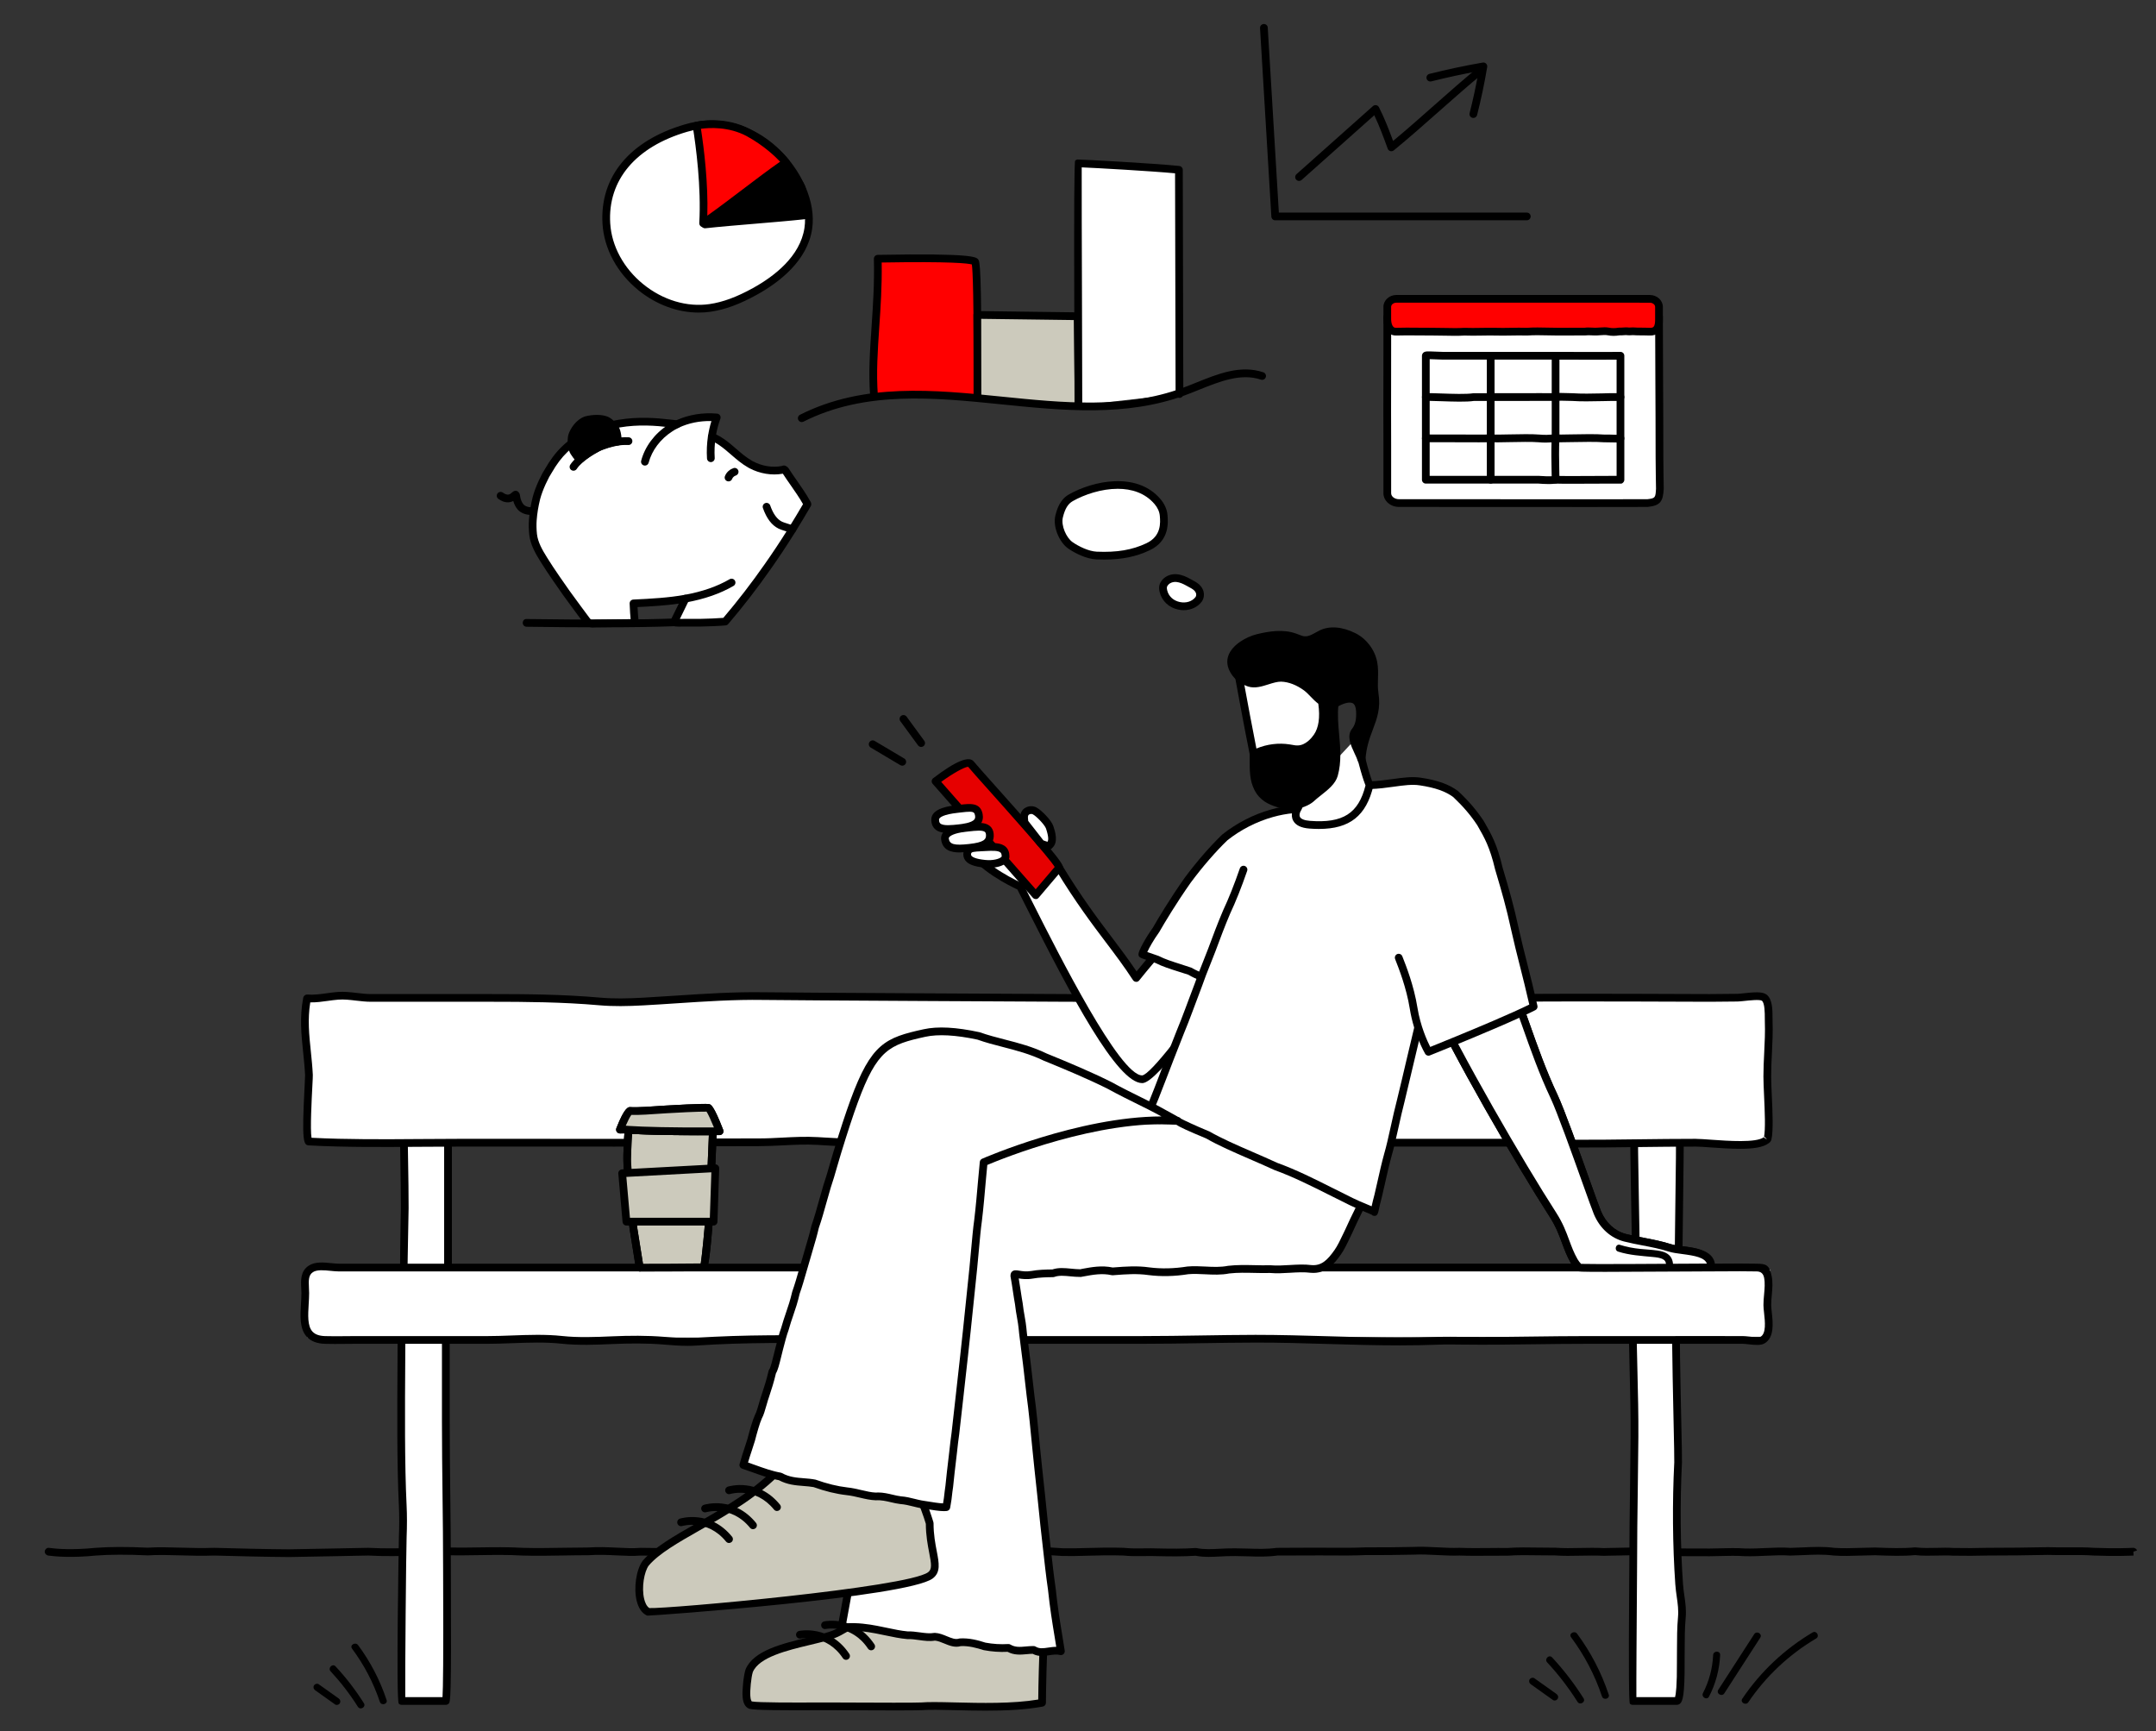 <?xml version="1.0" encoding="UTF-8"?>
<svg id="Layer_1" data-name="Layer 1" xmlns="http://www.w3.org/2000/svg" viewBox="0 0 279 224">
  <rect x="0" y="0" width="279" height="224" fill="#333333" stroke="none"/>
  <rect width="279" height="224" fill="none" stroke-width="0"/>
  <path d="M156.433,201.45c-.567,0-1.137-.035-1.729-.146-1.625.107-3.271.09-4.813.054-.611-.028-1.215-.019-1.822-.011-.891.013-1.811.026-2.731-.073-1.681-.055-3.169-.013-4.607.026-1.115.031-2.169.059-3.188.036-2.15-.167-4.113-.186-5.861-.061-1.728.037-3.078,0-3.971-.023-.427-.012-.833-.023-.999-.016-.061.025-.124.054-.2.04-.276-.002-.498-.228-.496-.504,0-.135.061-.272.158-.365.199-.193.355-.188,1.564-.155.884.026,2.219.062,3.896.024,1.774-.127,3.787-.107,5.958.062.971.021,2.009-.007,3.11-.037,1.389-.039,2.963-.079,4.705-.024.897.095,1.787.082,2.646.07.628-.008,1.254-.018,1.872.012,1.523.035,3.169.053,4.774-.057.047-.004.088,0,.13.008,1.001.195,1.928.146,3.002.09.624-.032,1.284-.065,2.012-.057.568.002,1.121.017,1.676.035,1.234.041,2.399.079,3.707-.096,2.026-.022,3.666-.01,5.68-.021l1.07.007c1.624.011,3.16.021,4.742-.051,2.047.009,4.21-.009,6.118-.054,1.095-.056,2.183,0,3.234.054.969.05,1.887.098,2.796.061,1.298.049,2.504.039,3.778.027.799-.008,1.608-.016,2.441-.006,1.326-.099,2.727-.074,4.084-.052.715.012,1.425.021,2.124.018,1.071.077,2.098.058,3.183.034.99-.019,2.015-.042,3.081.016l.534-.015c1.875-.047,3.815-.095,5.638-.022,2.087.054,4.173.104,6.147.084.91.026,1.79.005,2.636-.018,1.091-.028,2.218-.057,3.357.021.84.022,1.737-.018,2.608-.058,1.084-.051,2.203-.101,3.232-.023.52-.01,1.07-.035,1.615-.061,1.366-.062,2.656-.123,4.042.058,1.051.08,2.333.04,3.574,0,.582-.019,1.155-.037,1.698-.043l.341.012c1.612.06,3.284.119,4.794-.028.037-.002.071-.002.106,0,.905.105,1.85.083,2.76.06.745-.017,1.451-.034,2.127.014,1.417.029,3.161.021,4.421-.019,2.547,0,5.235-.028,7.789-.082.949.03,1.843.024,2.706.02,1.159-.008,2.254-.013,3.302.063,2.828.104,4.573.026,5.039,0,.219-.009.457.125.529.34l-.949.314.475-.156.02.5c-.496.027-2.276.104-5.167,0-1.027-.075-2.101-.069-3.242-.062-.876.005-1.783.011-2.718-.02-2.534.054-5.229.082-7.768.082-1.261.04-3.028.046-4.482.018-.653-.046-1.335-.03-2.057-.013-.927.022-1.886.045-2.846-.06-1.564.149-3.246.086-4.876.026l-.316-.011c-.513.006-1.079.023-1.653.042-1.27.041-2.579.083-3.71-.005-1.325-.17-2.573-.113-3.893-.053-.555.025-1.115.051-1.691.061-1.01-.075-2.053-.028-3.157.023-.889.041-1.804.081-2.702.058-1.112-.077-2.168-.051-3.282-.021-.861.021-1.753.045-2.672.018-1.984.018-4.068-.031-6.091-.082-1.878-.073-3.801-.026-5.66.021l-.573.014c-1.067-.055-2.073-.032-3.046-.015-1.11.023-2.156.043-3.236-.035-.664.004-1.385-.006-2.107-.017-1.335-.022-2.713-.046-4.036.051-.866-.007-1.67,0-2.464.007-1.288.013-2.507.021-3.787-.027-.921.035-1.901-.014-2.847-.062-1.027-.053-2.091-.106-3.146-.053-1.932.047-4.11.062-6.136.054-1.58.073-3.128.062-4.769.052l-1.062-.007c-2.002.012-3.708.003-5.61.017-1.327.184-2.59.14-3.811.101-.543-.018-1.062-.027-1.648-.035-.707-.008-1.349.023-1.953.056-.492.025-.971.051-1.451.051Z" fill="#000" stroke-width="0"/>
  <g>
    <path d="M211.558,166.648h5.725c-.281-.008.336-21.784,0-21.784h-5.725c-.348,0,.433,21.718,0,21.784Z" fill="#fff" stroke-width="0"/>
    <path d="M217.283,167.148h-5.726c-.262,0-.479-.201-.499-.462-.007-.102.016-.199.062-.282.146-.844.039-6.776-.048-11.564-.181-10.017-.129-10.068.12-10.322.094-.096.23-.153.364-.153h5.726c.134,0,.27.058.363.152.252.256.312.316.146,11.955-.062,4.361-.132,9.291-.047,9.987.024.061.038.127.037.196-.004.273-.227.493-.5.493ZM212.139,166.148h4.62c-.086-1.197-.049-3.842.034-9.69.062-4.347.138-9.647.062-11.094h-4.867c-.062,1.282.017,5.599.086,9.457.128,7.071.173,10.052.065,11.327Z" fill="#000" stroke-width="0"/>
  </g>
  <g>
    <path d="M211.274,220.096h5.725c.6,0,.499-5.019.504-5.432.024-1.792-.025-3.581.137-5.353.141-1.541-.239-2.784-.348-4.344-.353-5.071-.395-10.614-.134-15.728.059-1.15-.508-19.115-.159-19.115-.002,0-5.723,0-5.725.006,0,5.266.275,10.559.24,15.785-.036,5.459-.164,10.918-.164,16.377,0,1.239-.148,17.804-.077,17.804h0Z" fill="#fff" stroke-width="0"/>
    <path d="M216.999,220.596h-5.725c-.132,0-.259-.053-.353-.146q-.202-.2-.096-14.589c.015-1.861.024-3.244.024-3.569,0-3.181.043-6.361.087-9.542.031-2.279.062-4.559.077-6.838.019-2.759-.051-5.589-.118-8.326-.06-2.444-.122-4.972-.122-7.456,0-.054.009-.107.025-.158q.116-.348,6.2-.348c.276,0,.5.224.5.5,0,.083-.021.162-.057.23-.15.98.021,8.803.125,13.514.07,3.193.109,5.019.09,5.396-.261,5.124-.214,10.688.134,15.667.038.549.11,1.058.182,1.555.134.938.26,1.825.165,2.87-.119,1.297-.123,2.64-.126,3.938-.002.459-.003.918-.009,1.377v.264c.028,4.501-.272,5.183-.557,5.469-.123.124-.282.192-.448.192ZM211.757,219.596h5.008c.099-.34.26-1.396.24-4.655v-.283c.005-.455.006-.911.008-1.366.004-1.319.007-2.685.13-4.026.085-.928-.033-1.758-.159-2.638-.074-.52-.149-1.052-.189-1.626-.35-5.018-.397-10.625-.134-15.787.018-.36-.032-2.66-.091-5.324-.195-8.848-.22-12.042-.144-13.266-1.672,0-3.729,0-4.65.003.007,2.312.065,4.66.121,6.935.067,2.745.137,5.583.118,8.356-.015,2.282-.046,4.564-.077,6.846-.044,3.176-.087,6.353-.087,9.528,0,.328-.011,1.727-.024,3.606-.031,4.255-.087,11.778-.069,13.697Z" fill="#000" stroke-width="0"/>
  </g>
  <g>
    <path d="M52.25,166.648h5.725v-21.784h-5.725c0,3.825.134,7.637.127,11.456-.002.734-.225,10.328-.127,10.328h0Z" fill="#fff" stroke-width="0"/>
    <path d="M57.975,167.148h-5.725c-.134,0-.265-.055-.358-.15q-.213-.218-.052-8.618c.021-1.072.037-1.869.037-2.061.004-1.956-.03-3.91-.063-5.866-.032-1.861-.063-3.724-.063-5.589,0-.276.224-.5.5-.5h5.725c.276,0,.5.224.5.5v21.784c0,.276-.224.5-.5.5ZM52.725,166.148h4.75v-20.784h-4.724c.005,1.692.034,3.383.062,5.072.033,1.962.067,3.923.063,5.885,0,.193-.016.997-.038,2.078-.042,2.175-.125,6.389-.114,7.749Z" fill="#000" stroke-width="0"/>
  </g>
  <path d="M37.412,201.47c-3.183-.022-6.276-.101-9.7-.192-1.511.059-2.98.016-4.401-.025-1.491-.042-2.897-.082-4.172.004-2.678-.124-4.917-.117-6.713.021-3.093.307-5.193.136-6.168.005-.264-.035-.49-.275-.468-.541.022-.266.247-.461.48-.463.017,0,.104.011.12.013.933.126,2.945.29,5.948-.01,1.849-.142,4.13-.148,6.791-.022,1.267-.089,2.696-.048,4.211-.005,1.406.039,2.857.083,4.368.024,3.451.092,6.538.17,9.702.192,1.863-.024,3.713-.063,5.595-.103,1.52-.032,3.061-.064,4.652-.09,2.151.117,4.229.064,6.238.011,1.385-.035,2.693-.066,4.013-.053,1.377.031,2.752.01,4.08-.011,1.839-.028,3.743-.06,5.645.054,1.739.054,3.541.022,5.283-.008,1.104-.02,2.177-.033,3.187-.035,1.347-.092,2.581-.034,3.773.023,1.066.053,2.074.102,3.021.021l.954.011c2.372.031,4.45.059,5.016.033.104-.049.224-.06.34-.028.243.066.429.319.394.568q-.071.502-5.764.426l-.904-.012c-.964.084-2.004.034-3.105-.02-1.165-.057-2.369-.114-3.693-.023-1.041-.002-2.105.017-3.201.035-1.757.032-3.571.063-5.347.008-1.877-.112-3.762-.081-5.583-.053-1.337.021-2.721.044-4.114.011-1.297-.016-2.594.017-3.969.053-2.029.055-4.128.108-6.284-.012-1.554.026-3.093.059-4.611.091-1.885.039-3.737.077-5.612.103Z" fill="#000" stroke-width="0"/>
  <g>
    <path d="M51.967,220.096h5.725c.261,0,.149-15.946.149-17.128,0-6.396-.149-12.68-.149-19.084v-13.759h-5.725c0,7.105-.199,17.61.151,24.698.067,1.359.053,2.774,0,4.132-.059,1.524-.253,21.141-.152,21.141h0Z" fill="#fff" stroke-width="0"/>
    <path d="M57.692,220.596h-5.725c-.137,0-.269-.057-.363-.155-.368-.387.007-21.299.016-21.506.059-1.538.059-2.876,0-4.088-.263-5.317-.217-12.493-.178-18.824.013-2.109.026-4.111.026-5.898,0-.276.224-.5.5-.5h5.725c.276,0,.5.224.5.5v13.759c0,3.201.038,6.372.075,9.543.038,3.172.075,6.343.075,9.541l.004,1.092c.074,16.018-.064,16.157-.293,16.387-.094.095-.228.15-.361.15ZM52.445,219.596h4.819c.071-1.087.13-4.848.081-15.532l-.004-1.097c0-3.194-.037-6.361-.075-9.529-.037-3.174-.075-6.35-.075-9.555v-13.259h-4.726c-.002,1.659-.013,3.488-.025,5.405-.04,6.317-.084,13.479.177,18.769.061,1.241.062,2.607,0,4.176-.06,1.537-.212,17.729-.173,20.622Z" fill="#000" stroke-width="0"/>
  </g>
  <path d="M198.27,130.251c-5.521-21.984-5.721-31.729-21.245-28.655l-7.47,3.172c-2.704-.418-7.331.472-11.245,3.575-4.582,3.632-10.689,15.125-10.689,15.125l7.714,2.763c-2.697,7.023-4.819,12.689-7.369,18.793l4.166.002,25.508,11.795,6.171-25.949.84,5.226s10.09-4.037,13.619-5.847h0Z" fill="#fff" stroke-width="0"/>
  <path d="M228.791,130.535v15.743c0,.735-.595,1.331-1.33,1.331l-186.31.336c-.745,0-1.35-.603-1.35-1.348v-15.8c0-1.116.918-2.014,2.034-1.989l37.91.852,18.423-.713,129.273.235c.746.002,1.35.606,1.35,1.352h0Z" fill="#fff" stroke-width="0"/>
  <polygon points="229.06 164.267 229.06 172.973 39.802 173.096 39.802 164.022 229.06 164.267" fill="#fff" stroke-width="0"/>
  <g>
    <path d="M192.513,129.228c3.433-.246,25.282-.102,28.726-.102,1.206,0,2.411-.018,3.617-.034.717-.01,2.87-.422,3.436-.005.7.516.558,2.323.587,3.061.091,2.386-.182,4.757-.182,7.138,0,2.027.406,6.506.043,8.058-.021.09-.12.144-.202.207-1.463,1.131-7.29.312-9.071.312-5.295,0-10.61.133-15.885.119-2.792-.007-5.588-.119-8.389-.119h-78.424c-1.047,0-4.939-.091-5.972-.054-1.665.06-3.338-.072-4.996-.168-2.585-.15-5.101.175-7.675.168-3.458-.008-13.476.047-15.03.054-1.756.008-3.511,0-5.267,0h-18.464c-6.443,0-12.935.188-19.355-.152-.609-.033,0-8.007-.029-8.598-.167-3.466-.92-6.426-.248-9.925,1.399.1,2.637-.229,4-.334,1.417-.109,2.844.272,4.261.272h15.528c4.735,0,9.416.047,14.082.457,1.91.167,3.675.116,5.609.012,5.12-.277,10.41-.788,15.512-.704,3.582.059,39.401.236,39.401.236l54.388.101Z" fill="#fff" stroke-width="0"/>
    <path d="M225.154,148.648c-1.139,0-2.439-.081-3.821-.181-.777-.056-1.449-.104-1.865-.104-2.518,0-5.04.03-7.561.061-2.78.032-5.555.071-8.326.059-1.354-.003-2.709-.031-4.065-.06-1.439-.029-2.88-.06-4.322-.06h-78.424c-.376,0-1.119-.012-1.965-.025-1.487-.024-3.34-.053-3.989-.029-1.428.053-2.866-.037-4.259-.122l-.783-.047c-1.497-.087-3.004-.01-4.464.064-1.038.053-2.101.096-3.184.104-2.878-.016-10.312.031-13.611.048l-1.416.007c-1.173.005-2.344.003-3.515.002l-20.219-.002c-1.689,0-3.382.013-5.076.026-4.697.036-9.555.073-14.306-.18-.715-.037-.944-.419-.565-7.649.036-.673.069-1.308.063-1.423-.05-1.029-.153-2.028-.253-2.993-.242-2.331-.47-4.532.013-7.05.048-.249.291-.424.527-.405.857.062,1.655-.049,2.501-.166.468-.065.938-.13,1.425-.168.842-.066,1.684.033,2.495.128.625.073,1.214.143,1.805.143h15.528c4.506,0,9.308.035,14.125.459,1.809.159,3.521.118,5.539.011,1.412-.077,2.836-.171,4.267-.266,3.72-.246,7.565-.497,11.28-.439,3.538.058,39.037.234,39.395.236l54.368.101c2.863-.201,17.919-.142,25.164-.113,1.67.007,2.941.012,3.58.012,1.088,0,2.176-.016,3.264-.03l.347-.005c.185-.003.471-.034.8-.07,1.389-.149,2.411-.226,2.939.164.785.578.785,1.982.786,3.009,0,.167,0,.315.005.436.053,1.385-.017,2.776-.083,4.122-.049.996-.1,2.026-.1,3.035,0,.636.041,1.515.084,2.468.099,2.145.21,4.575-.053,5.703-.059.255-.247.391-.348.463-.715.552-2.045.729-3.727.729ZM219.468,147.363c.452,0,1.141.05,1.938.107,2.195.156,5.873.424,6.828-.315l.032.022c.217-1.028.106-3.437.017-5.378-.044-.971-.085-1.866-.085-2.514,0-1.033.052-2.076.102-3.084.064-1.324.133-2.693.081-4.035-.005-.129-.005-.291-.005-.474,0-.576,0-1.925-.38-2.204-.275-.186-1.652-.038-2.238.026-.367.039-.688.072-.894.075l-.347.005c-1.093.015-2.185.03-3.277.03-.64,0-1.912-.005-3.584-.012-7.248-.026-22.328-.087-25.106.112-.013,0-.024,0-.036,0h0l-54.388-.101c-.36-.002-35.864-.179-39.408-.236-3.674-.059-7.498.192-11.198.438-1.434.095-2.863.189-4.279.266-2.061.109-3.815.148-5.68-.013-4.777-.42-9.554-.455-14.038-.455h-15.528c-.649,0-1.295-.076-1.921-.149-.798-.093-1.55-.181-2.302-.124-.466.036-.917.099-1.364.161-.723.101-1.475.209-2.258.192-.354,2.205-.146,4.215.074,6.335.101.979.206,1.991.257,3.048.008.159-.015.606-.063,1.523-.083,1.576-.293,5.588-.104,6.613,4.633.234,9.376.198,13.968.164,1.696-.014,3.392-.026,5.083-.026l20.221.002c1.169.002,2.339.004,3.508-.002l1.416-.007c3.301-.017,10.738-.061,13.618-.048,1.045.006,2.106-.051,3.13-.104,1.486-.076,3.023-.154,4.572-.063l.787.047c1.368.084,2.78.173,4.162.12.676-.023,2.542.006,4.041.029.839.014,1.576.025,1.949.025h78.424c1.449,0,2.896.03,4.343.06,1.351.028,2.699.057,4.047.06,2.767.012,5.536-.026,8.312-.059,2.524-.03,5.051-.061,7.572-.061ZM228.269,147.18l.394.277-.327-.379c-.016.014-.045.049-.066.102ZM228.254,147.229v.003-.003Z" fill="#000" stroke-width="0"/>
  </g>
  <path d="M88.982,174.145c-1.049,0-2.1-.086-3.125-.171-2.189-.18-4.446-.157-6.584-.063-2.167.094-4.407.191-6.65-.048-2.05-.22-4.24-.139-6.356-.062-1.107.041-2.21.081-3.294.081h-17.168c-.415,0-.83.005-1.246.01-.844.008-1.688.018-2.53-.01-1.03-.035-1.815-.343-2.335-.914-.942-1.036-.842-2.683-.746-4.274.028-.467.057-.931.057-1.372,0-.203-.012-.414-.023-.627-.053-.987-.12-2.218.977-2.93.819-.534,1.942-.42,2.936-.319.335.034.653.067.928.067h75.41c.276,0,.5.224.5.5s-.224.5-.5.5H43.821c-.305,0-.657-.034-1.028-.072-.828-.083-1.766-.18-2.291.163-.571.37-.578,1.017-.523,2.037.013.231.025.46.025.681,0,.46-.029.945-.059,1.433-.084,1.385-.171,2.817.487,3.541.336.369.869.562,1.629.587.826.026,1.656.017,2.485.01.419-.005.839-.01,1.257-.01h17.168c1.072,0,2.163-.04,3.258-.08,2.152-.08,4.377-.162,6.499.066,2.168.231,4.272.14,6.5.043,2.18-.096,4.503-.114,6.71.066,1.351.11,2.747.226,4.084.133,6.283-.433,12.728-.357,18.958-.285,2.403.028,4.805.056,7.199.056.276,0,.5.224.5.5s-.224.5-.5.5c-2.398,0-4.803-.028-7.21-.056-6.213-.071-12.634-.146-18.878.283-.369.025-.739.036-1.11.036Z" fill="#000" stroke-width="0"/>
  <path d="M181.098,174.085c-3.103,0-6.205-.092-9.241-.182-3.086-.091-6.313-.189-9.393-.181-2.362.005-4.712.042-7.063.079-2.525.039-5.052.079-7.597.079h-22.308c-.276,0-.5-.224-.5-.5s.224-.5.5-.5h22.308c2.539,0,5.061-.04,7.581-.079,2.355-.037,4.711-.074,7.077-.079,3.125,0,6.331.089,9.424.181,4.599.136,9.356.276,14.011.094,1.176-.044,2.371-.027,3.528-.013,2.96.043,5.909-.005,8.87-.043,2.372-.029,4.746-.06,7.119-.06l16.734-.002c1.123-.002,2.247-.004,3.37.002.226,0,.524.032.846.066.439.049,1.255.137,1.463.021.747-.419.579-1.955.456-3.076-.043-.393-.08-.745-.081-1.017-.002-.448.039-.909.082-1.373.069-.769.135-1.495.003-2.171q-.159-.808-.949-.815l-.32-.004c-1.235-.025-2.471-.018-3.706-.008-.621.004-1.242.008-1.862.008h-63.316c-.276,0-.5-.224-.5-.5s.224-.5.5-.5h63.316c.618,0,1.237-.004,1.855-.008,1.244-.01,2.49-.018,3.732.008l.311.004c1.188.012,1.631.147,1.92,1.622.16.816.085,1.649.012,2.455-.039.432-.078.861-.077,1.278,0,.244.037.561.075.911.153,1.399.362,3.315-.961,4.058-.485.273-1.286.186-2.061.102-.281-.03-.544-.06-.742-.061-1.123-.006-2.244-.004-3.363-.002l-16.736.002c-2.368,0-4.738.03-7.106.06-2.969.037-5.924.081-8.896.043-1.145-.016-2.327-.034-3.476.013-1.605.062-3.222.088-4.838.088Z" fill="#000" stroke-width="0"/>
  <path d="M234.565,211.228c-3.628,2.144-6.738,5.079-9.1,8.568-.328.483.456.937.781.457,2.275-3.36,5.283-6.179,8.775-8.243.501-.296.046-1.079-.457-.781h0Z" fill="#000" stroke-width="0"/>
  <path d="M227.008,211.448c-1.55,2.401-3.1,4.802-4.65,7.203-.317.491.466.945.781.457,1.55-2.401,3.1-4.802,4.65-7.203.317-.491-.466-.945-.781-.457h0Z" fill="#000" stroke-width="0"/>
  <path d="M221.692,214.151c-.077,1.714-.527,3.397-1.315,4.921-.267.517.513.975.781.457.864-1.67,1.354-3.499,1.439-5.378.026-.582-.879-.581-.905,0h0Z" fill="#000" stroke-width="0"/>
  <g>
    <path d="M149.877,123.153s-1.068,1.174-2.844,3.39c-2.824-4.352-5.744-7.312-9.978-14.27-1.79-2.504-3.754-3.901-5.535-4.678-2.02-3.463-4.688-6.775-6.491-2.596-.54,1.252-1.113,2.01.414,4.708,1.59,2.808,6.559,4.993,6.577,5.001,0,0,0,.001,0,.002,3.659,7.171,12.26,25.021,15.805,24.937,1.922-.045,10.83-13.321,10.83-13.321l-8.778-3.173Z" fill="#fff" stroke-width="0"/>
    <path d="M147.805,140.147c-3.245,0-9.188-11.251-15.001-22.78-.42-.833-.806-1.6-1.15-2.275-.897-.414-5.14-2.477-6.646-5.138-1.531-2.705-1.082-3.708-.562-4.871l.125-.282c.62-1.436,1.419-2.194,2.377-2.251,1.475-.072,3.001,1.394,4.922,4.654,2.134.965,4.015,2.572,5.592,4.779,2.538,4.167,4.608,6.91,6.436,9.33,1.104,1.461,2.151,2.85,3.178,4.384,1.51-1.861,2.423-2.868,2.433-2.879.136-.15.347-.203.54-.135l8.778,3.173c.145.053.258.169.306.315.048.146.025.306-.061.434-2.124,3.165-9.211,13.494-11.233,13.543h-.032ZM127.064,103.546c-.019,0-.038,0-.057.002-.551.033-1.062.588-1.52,1.65l-.13.294c-.459,1.026-.762,1.705.52,3.97,1.496,2.641,6.294,4.767,6.342,4.789.105.046.194.13.246.232.365.715.779,1.536,1.231,2.435,3.356,6.658,11.207,22.23,14.098,22.23h.019c1.07-.114,5.888-6.389,10.069-12.569l-7.857-2.84c-.398.453-1.317,1.515-2.603,3.117-.1.125-.232.208-.415.187-.16-.008-.307-.092-.395-.227-1.126-1.737-2.286-3.273-3.515-4.9-1.841-2.438-3.928-5.202-6.472-9.382-1.487-2.078-3.28-3.596-5.308-4.479-.097-.042-.179-.115-.232-.207-2.061-3.533-3.318-4.302-4.023-4.302Z" fill="#000" stroke-width="0"/>
  </g>
  <path d="M50.025,219.96c-.849-2.542-2.088-4.939-3.686-7.091-.343-.463-1.13-.012-.781.457,1.551,2.09,2.77,4.406,3.595,6.876.184.549,1.058.314.873-.241h0Z" fill="#000" stroke-width="0"/>
  <path d="M47.091,220.386c-1.071-1.699-2.3-3.297-3.667-4.767-.397-.427-1.036.214-.64.64,1.316,1.417,2.495,2.949,3.526,4.585.31.491,1.093.038.781-.457h0Z" fill="#000" stroke-width="0"/>
  <path d="M43.818,219.762l-2.572-1.83c-.194-.138-.512-.041-.619.162-.123.234-.044.472.162.619.857.61,1.715,1.22,2.572,1.83.194.138.512.041.619-.162.123-.234.044-.472-.162-.619h0Z" fill="#000" stroke-width="0"/>
  <path d="M208.178,219.264c-.943-2.821-2.319-5.482-4.092-7.871-.343-.463-1.13-.012-.781.457,1.727,2.326,3.083,4.906,4.002,7.655.184.549,1.058.314.873-.241h0Z" fill="#000" stroke-width="0"/>
  <path d="M204.921,219.75c-1.188-1.885-2.552-3.658-4.069-5.29-.397-.427-1.036.214-.64.64,1.465,1.578,2.779,3.285,3.927,5.107.31.491,1.093.038.781-.457h0Z" fill="#000" stroke-width="0"/>
  <path d="M201.414,219.188c-.953-.678-1.906-1.356-2.859-2.035-.194-.138-.512-.041-.619.162-.123.234-.044.472.162.619.953.678,1.906,1.356,2.859,2.035.194.138.512.041.619-.162.123-.234.044-.472-.162-.619h0Z" fill="#000" stroke-width="0"/>
  <g>
    <path d="M155.11,77.554c.221-.298.375-.976-.289-1.571-.327-.273-.701-.441-1.057-.643-.471-.262-.97-.488-1.49-.536-.51-.048-1.067.095-1.461.524-.125.131-.24.31-.289.511-.048.215-.019.441.029.654.5,2.095,3.374,2.607,4.556,1.059h0Z" fill="#fff" stroke-width="0"/>
    <path d="M153.187,78.955c-.235,0-.476-.025-.718-.077-1.209-.257-2.13-1.126-2.402-2.268-.05-.222-.105-.547-.031-.88.068-.275.215-.536.415-.747.456-.497,1.146-.746,1.87-.677.651.06,1.243.35,1.687.596l.269.147c.287.154.584.313.866.549.902.81.714,1.789.369,2.252,0,.002-.003.004-.004.006-.54.706-1.391,1.098-2.32,1.098ZM152.092,75.296c-.239,0-.622.057-.91.37-.088.093-.148.197-.172.293-.028.126.005.304.032.425.183.768.795,1.337,1.636,1.516.819.172,1.596-.077,2.034-.65h0c.033-.051.271-.451-.226-.896-.19-.159-.43-.288-.684-.423l-.286-.157c-.353-.196-.822-.429-1.289-.472-.036-.003-.083-.006-.137-.006ZM155.109,77.554h.01-.01Z" fill="#000" stroke-width="0"/>
  </g>
  <g>
    <path d="M138.575,64.409c-.844.476-1.252,1.339-1.519,2.419-.302,1.259.471,3.024,1.421,3.708.95.674,2.327,1.299,3.428,1.349,2.318.1,4.485-.109,6.643-1.131,2.318-1.081,2.104-3.242,2.034-4.075-.053-.684-.391-1.309-.799-1.785-2.824-3.301-8.145-2.221-11.209-.486h0Z" fill="#fff" stroke-width="0"/>
    <path d="M142.878,72.406c-.322,0-.653-.007-.994-.022-1.312-.059-2.811-.812-3.696-1.44-1.062-.763-1.978-2.734-1.618-4.232.234-.946.645-2.109,1.76-2.738,3.064-1.737,8.745-3.014,11.833.596.536.625.862,1.361.918,2.071.08.938.285,3.352-2.321,4.567-1.728.819-3.573,1.199-5.881,1.199ZM144.638,63.247c-2.12,0-4.311.742-5.817,1.595,0,0,0,.001,0,.001-.618.349-1.001.978-1.279,2.104-.26,1.084.458,2.628,1.228,3.182.833.59,2.134,1.209,3.159,1.255,2.612.111,4.588-.221,6.406-1.083,1.976-.921,1.825-2.696,1.753-3.549-.043-.535-.284-1.067-.685-1.533-1.232-1.442-2.974-1.972-4.765-1.972ZM138.575,64.408h.01-.01Z" fill="#000" stroke-width="0"/>
  </g>
  <g>
    <g>
      <path d="M103.728,24.279c.735,1.646,1.134,3.479.873,5.263-.537,3.661-3.679,6.378-6.918,8.168-1.812,1.002-3.748,1.836-5.798,2.133-6.408.929-13.014-4.44-13.416-10.901-.402-6.462,4.127-10.57,10.343-12.378,6.874-1.999,12.674,2.697,14.916,7.716h0Z" fill="#fff" stroke-width="0"/>
      <path d="M90.424,40.446c-2.725,0-5.503-1.017-7.815-2.896-2.748-2.233-4.439-5.359-4.639-8.578-.379-6.103,3.521-10.801,10.703-12.89,6.938-2.018,13.056,2.494,15.512,7.993h0c.848,1.899,1.163,3.814.911,5.538-.603,4.109-4.232,6.909-7.171,8.533-2.215,1.225-4.111,1.921-5.967,2.189-.507.074-1.019.11-1.533.11ZM92.044,16.595c-1.003,0-2.037.142-3.092.448-6.693,1.947-10.332,6.272-9.984,11.867.183,2.94,1.74,5.807,4.271,7.864,2.533,2.058,5.66,2.997,8.574,2.573,1.733-.251,3.521-.911,5.627-2.075,2.741-1.515,6.123-4.099,6.666-7.803.225-1.536-.063-3.26-.834-4.986h0c-1.904-4.261-6.158-7.888-11.228-7.888Z" fill="#000" stroke-width="0"/>
    </g>
    <g>
      <path d="M90.136,16.256c.631,3.933,1.077,8.658.854,12.634,3.219-2.19,7.494-5.688,10.713-7.878,0,0-1.69-2.106-4.779-3.804-3.236-1.779-6.787-.952-6.787-.952h0Z" fill="red" stroke-width="0"/>
      <path d="M90.99,29.39c-.084,0-.169-.021-.246-.065-.166-.094-.264-.273-.253-.463.262-4.664-.419-9.851-.848-12.527-.033-.203.062-.405.239-.509.208-.123,3.912-.91,7.282.943,3.141,1.726,4.857,3.841,4.929,3.93.087.109.125.249.104.387-.021.138-.098.261-.213.339-1.599,1.088-3.498,2.53-5.335,3.924-1.847,1.402-3.757,2.852-5.377,3.955-.084.057-.183.086-.281.086ZM90.707,16.664c.402,2.615.946,7.04.825,11.241,1.407-.996,2.981-2.19,4.512-3.352,1.672-1.269,3.396-2.577,4.909-3.631-.638-.678-2.106-2.086-4.27-3.276-2.365-1.299-4.949-1.123-5.976-.981Z" fill="#000" stroke-width="0"/>
    </g>
    <g>
      <path d="M104.054,27.872c-3.653.4-9.171.766-12.825,1.166l10.326-7.661s1.847,2.056,2.172,2.902.326,3.593.326,3.593h0Z" fill="#000" stroke-width="0"/>
      <path d="M91.228,29.538c-.204,0-.389-.125-.465-.317-.083-.21-.014-.45.167-.584l10.326-7.661c.208-.153.499-.124.67.067.195.217,1.919,2.15,2.267,3.057.348.907.359,3.481.359,3.772,0,.255-.191.469-.444.497-1.836.201-4.174.396-6.436.585-2.248.188-4.572.381-6.39.581-.018.002-.036.003-.055.003ZM101.484,22.052l-8.5,6.306c1.444-.137,3.043-.27,4.605-.4,2.073-.173,4.21-.352,5.958-.535-.022-1.159-.107-2.496-.288-2.965-.184-.479-1.089-1.611-1.777-2.406Z" fill="#000" stroke-width="0"/>
    </g>
  </g>
  <g>
    <g>
      <path d="M113.103,51.21c-.419-5.634.644-10.772.484-17.735,3.613-.066,12.187-.177,12.601.402.341.48.32,12.283.303,17.519" fill="red" stroke-width="0"/>
      <path d="M126.491,51.896c-.271.04-.501-.225-.5-.501.043-13.09-.112-16.443-.228-17.177-.495-.138-2.617-.405-11.667-.251.046,3.086-.138,5.785-.315,8.399-.205,3.013-.399,5.859-.18,8.808.021.275-.186.515-.461.536-.281.024-.516-.187-.536-.461-.225-3.019-.028-5.9.179-8.95.186-2.733.378-5.559.304-8.811-.003-.133.047-.262.139-.357.092-.096.219-.151.352-.154,12.418-.225,12.778.278,13.017.611.181.254.453.636.396,17.812,0,.276-.225.499-.5.499ZM125.875,34.257h0Z" fill="#000" stroke-width="0"/>
    </g>
    <g>
      <path d="M139.591,52.46c-.046-3.847-.092-7.694-.138-11.541-4.024-.057-8.956-.113-12.981-.17l.018,10.648" fill="#cccabc" stroke-width="0"/>
      <path d="M139.591,52.96c-.273,0-.497-.22-.5-.494l-.132-11.053-5.871-.077c-2.096-.026-4.196-.053-6.115-.08l.017,10.14c0,.276-.223.5-.499.501h0c-.276,0-.5-.223-.5-.499l-.018-10.648c0-.134.053-.263.148-.357s.207-.142.359-.144c2.052.029,4.339.058,6.621.087l6.359.083c.271.004.49.223.493.494l.138,11.541c.003.276-.218.502-.494.506h-.006Z" fill="#000" stroke-width="0"/>
    </g>
    <g>
      <path d="M152.627,50.987c-.023-9.102-.046-19.913-.07-29.014-3.048-.319-12.278-.832-13.07-.832-.053,0,.069,26.461.062,31.318" fill="#fff" stroke-width="0"/>
      <path d="M139.55,52.96h0c-.276,0-.5-.225-.499-.501.003-1.933-.015-7.288-.034-13.035q-.061-18.457.118-18.636c.094-.094.222-.147.354-.147.748,0,10.009.509,13.121.834.254.026.447.24.448.496l.07,29.014c0,.276-.223.501-.499.501h0c-.275,0-.499-.223-.5-.499l-.069-28.562c-3.069-.288-10.086-.686-12.081-.769-.013,2.105.015,10.703.038,17.764.019,5.749.037,11.106.034,13.04,0,.276-.224.499-.5.499Z" fill="#000" stroke-width="0"/>
    </g>
    <path d="M103.754,54.614c-.183,0-.359-.101-.447-.275-.125-.247-.025-.547.221-.671,8.242-4.16,17.356-3.235,26.171-2.341,7.807.792,15.88,1.611,23.299-1.117.591-.217,1.186-.457,1.783-.698,2.838-1.144,5.769-2.329,8.704-1.337.262.088.402.372.313.633-.087.262-.365.405-.634.314-2.576-.869-5.341.241-8.01,1.317-.607.245-1.212.488-1.812.709-7.637,2.808-15.825,1.976-23.746,1.174-8.671-.88-17.639-1.789-25.62,2.238-.072.037-.149.054-.225.054Z" fill="#000" stroke-width="0"/>
  </g>
  <g>
    <path d="M168.106,23.412c-.138,0-.274-.057-.373-.167-.184-.206-.166-.522.041-.706l9.893-8.81c.115-.103.273-.146.426-.118.153.029.283.128.354.267.758,1.511,1.296,2.911,1.828,4.358,1.695-1.403,3.497-2.998,5.246-4.545,1.94-1.717,3.947-3.492,5.81-5.008.214-.174.528-.143.703.072.175.214.143.529-.072.703-1.846,1.503-3.845,3.271-5.778,4.981-1.944,1.72-3.954,3.499-5.82,5.017-.125.102-.292.138-.448.094-.156-.043-.281-.159-.337-.311-.535-1.465-1.044-2.858-1.738-4.327l-9.4,8.371c-.095.085-.214.126-.332.126Z" fill="#000" stroke-width="0"/>
    <path d="M190.661,15.262c-.041,0-.083-.005-.125-.016-.267-.069-.428-.341-.359-.609.429-1.667.847-3.61,1.17-5.432-2.056.375-4.115.82-6.132,1.325-.266.065-.538-.096-.606-.363-.066-.268.096-.54.364-.606,2.269-.568,4.59-1.062,6.901-1.465.157-.027.323.023.438.138.114.114.167.277.141.437-.34,2.042-.816,4.308-1.308,6.216-.059.226-.262.375-.484.375Z" fill="#000" stroke-width="0"/>
    <path d="M197.577,28.505h-32.556c-.265,0-.483-.206-.499-.47l-1.465-24.398c-.017-.275.193-.512.469-.529.305-.01.513.194.529.469l1.437,23.928h32.085c.276,0,.5.224.5.5s-.224.5-.5.5Z" fill="#000" stroke-width="0"/>
  </g>
  <g>
    <path d="M209.698,56.726c0,.988.003,4.309,0,5.349-1.54-.013-6.868.053-8.395,0,0-1.026-.107-3.65,0-5.349,1.066.03,4.733-.126,6.219,0,1.244-.006,2.175.081,2.175,0h0Z" fill="#fff" stroke-width="0"/>
    <path d="M209.698,51.38v5.347c0,.081-.932-.006-2.175,0-1.486-.126-5.153.03-6.219,0v-5.347c0-.034.932-.044,2.175,0,1.907.132,4.429-.034,6.219,0Z" fill="#fff" stroke-width="0"/>
    <path d="M209.698,46.031c0,.929.003,4.335,0,5.349-1.79-.034-4.313.132-6.219,0-1.244-.044-2.175-.034-2.175,0-.003-1.432-.005-3.906,0-5.349,0,0,7.088.03,8.395,0h0Z" fill="#fff" stroke-width="0"/>
    <path d="M201.302,51.38v5.347c.005-.077-.934.128-2.178,0-1.507-.128-5.126.057-6.219,0v-5.347c1.54.011,6.868-.021,8.397,0h0Z" fill="#fff" stroke-width="0"/>
    <path d="M201.302,46.031c-.005,1.443-.003,3.917,0,5.349-1.53-.021-6.857.011-8.397,0v-5.349h8.397,0Z" fill="#fff" stroke-width="0"/>
    <path d="M199.124,56.726c1.244.128,2.183-.077,2.178,0-.107,1.698,0,4.322,0,5.349,0,.034-.934.102-2.178,0h-6.219v-5.349c1.094.057,4.713-.128,6.219,0Z" fill="#fff" stroke-width="0"/>
    <path d="M192.905,56.726v5.349h-8.395v-5.349h.038c.005.013.007.006.013,0,1.59-.024,6.825.025,8.345,0h0Z" fill="#fff" stroke-width="0"/>
    <path d="M192.781,51.38h-2.051c-1.496.234-5.101-.057-6.205,0-.005-.005-.01-.008-.015-.008v-5.34c0-.123.932-.03,2.175,0,1.492-.005,5.149.005,6.219,0v5.349h-.124,0Z" fill="#fff" stroke-width="0"/>
    <g>
      <path d="M214.684,40.936c.006,5.907.064,11.656.064,18.258,0,1.137.051,4.08.051,4.08-.083,1.336-.235,1.674-1.624,1.82-6.813.026-29.096-.014-32.141,0-.834,0-1.51-.572-1.51-1.278v-6.164c-.024-3.967.011-12.707.002-16.607" fill="#fff" stroke-width="0"/>
      <path d="M204.728,65.603c-3.877,0-8.291-.003-12.272-.007-5.485-.004-10.144-.009-11.42-.002-1.11,0-2.012-.797-2.012-1.778v-6.164c-.015-2.334-.008-6.328-.002-10.014.004-2.57.008-4.989.004-6.592,0-.276.223-.5.499-.501h0c.275,0,.499.223.5.499.004,1.604,0,4.024-.004,6.596-.006,3.682-.013,7.673.002,10.009v6.167c0,.429.453.778,1.01.778,1.275-.006,5.938-.001,11.423.002,7.591.006,16.76.014,20.716-.002,1.05-.113,1.056-.207,1.127-1.351-.002,0-.052-2.918-.052-4.05,0-3.571-.017-6.893-.033-10.124-.014-2.743-.027-5.421-.03-8.133,0-.276.224-.5.499-.5h0c.276,0,.5.224.5.5.003,2.71.017,5.388.03,8.129.017,3.233.033,6.556.033,10.129,0,1.134.051,4.072.051,4.072-.098,1.602-.411,2.151-2.071,2.326-1.906.009-4.981.012-8.499.012Z" fill="#000" stroke-width="0"/>
    </g>
    <g>
      <path d="M184.888,38.666c-1.736.002-3.204.002-4.179.002-.655,0-1.186.466-1.186,1.042v1.581c0,.029,0,.06.002.091.002.008.002.015,0,.024.022.592.235,1.547,1.184,1.51,1.184-.046,3.021.002,5.237.004,1.109,0,2.313.078,3.576,0,1.265.052,2.59-.027,3.944-.002,1.353.048,2.735-.046,4.11,0,1.373-.095,2.742-.002,4.069-.002.592,0,1.173,0,1.745-.002s1.133-.004,1.679-.005c.548-.078,1.081.024,1.596-.005.517-.025,1.016-.102,1.496-.008.48.097.94.068,1.375-.004.438.024.852-.081,1.241-.002.387-.039.75-.027,1.085.002.335.002.638.004.913.008.272.004.515.01.721.017,1.186.039,1.186-1.049,1.186-1.624v-1.581c0-.575-.53-1.042-1.186-1.042-.284-.004-2.13-.004-4.331-.002h-24.279v-.002Z" fill="red" stroke-width="0"/>
      <path d="M208.798,43.457c-.256,0-.498-.024-.735-.072-.297-.058-.636-.033-.994-.007l-.379.025c-.228.013-.464.003-.704-.01-.295-.014-.572-.027-.846.011l-3.494.012c-.44,0-.885-.01-1.332-.021-.886-.02-1.803-.041-2.702.021-.726-.022-1.405-.01-2.081.001-.699.012-1.395.024-2.081,0-.589-.011-1.18,0-1.764.008-.743.011-1.473.023-2.184-.006-.823.053-1.652.035-2.456.017-1.221-.028-2.345-.021-3.342-.03-1.199-.01-2.231-.02-2.976.009-.416.026-.801-.115-1.089-.381-.5-.464-.6-1.208-.614-1.61,0-.024,0-.048.003-.072l-.005-.062v-1.581c0-.85.756-1.542,1.686-1.542l4.179-.002h0c.015,0,.029,0,.044.002h24.233c2.206-.002,4.054-.002,4.338.002.923,0,1.68.692,1.68,1.542v1.581c0,.456,0,1.22-.516,1.719-.293.285-.684.424-1.188.405-.204-.007-.442-.013-.711-.017-.274-.004-.576-.006-.909-.008-.413-.034-.729-.035-1.033-.004-.051.003-.102.002-.15-.008-.159-.033-.353-.02-.571-.004-.176.013-.355.027-.54.018-.273.043-.526.064-.768.064ZM207.638,42.349c.204,0,.411.014.62.055.353.072.733.069,1.197-.006.036-.005.071-.008.107-.006.161.011.319-.003.473-.014.243-.017.495-.035.764.007.346-.029.699-.028,1.107.008.286,0,.601.002.878.006.275.004.521.01.73.018.324.016.424-.091.458-.125.211-.204.211-.702.211-1v-1.581c0-.294-.314-.542-.687-.542-.29-.003-2.131-.004-4.331-.002h-24.278c-.015,0-.029,0-.044-.002l-4.135.002c-.378,0-.686.243-.686.542v1.581c.005.036.008.083.003.135.021.397.129.722.294.875.058.054.155.124.369.116.769-.03,1.813-.021,3.023-.01,1,.009,2.131.003,3.355.03.783.018,1.593.036,2.423-.016.745.028,1.456.016,2.179.005.595-.01,1.197-.019,1.807-.008.677.024,1.355.013,2.036,0,.69-.012,1.386-.025,2.081,0,.895-.065,1.834-.042,2.742-.022.44.01.877.02,1.31.02l3.422-.007c.298-.047.637-.031.967-.014.204.01.403.02.603.01l.358-.023c.211-.016.425-.031.643-.031Z" fill="#000" stroke-width="0"/>
    </g>
    <g>
      <path d="M192.905,56.726c-1.52.025-6.754-.024-8.345,0h-.051v-5.347h.015c1.104-.057,4.708.234,6.205,0h2.175" fill="#fff" stroke-width="0"/>
      <path d="M191.472,57.233c-.804,0-1.784-.003-2.765-.007-1.677-.006-3.354-.012-4.139,0-.135,0-.288-.05-.384-.144-.096-.094-.175-.223-.175-.356v-5.347c0-.276.224-.5.5-.5.416-.021,1.16.005,2.022.035,1.433.05,3.217.113,4.121-.029l2.252-.006c.276,0,.5.224.5.5s-.224.5-.5.5h-2.175c-.918.149-2.755.086-4.233.034-.573-.02-1.094-.038-1.487-.042v4.35c.908-.007,2.306,0,3.701.005,1.712.006,3.423.013,4.186,0,.252.009.504.215.509.492.005.276-.216.503-.491.508-.331.005-.837.007-1.442.007Z" fill="#000" stroke-width="0"/>
    </g>
    <path d="M184.51,51.88c-.276,0-.5-.224-.5-.5v-5.349c0-.136.064-.286.163-.38.221-.211.494-.2,1.507-.156.3.013.645.027,1.017.036.729-.003,2.01,0,3.242,0,1.237.002,2.427.003,2.964,0h.002c.275,0,.499.222.5.498,0,.276-.222.501-.498.502-.536.002-1.728.002-2.969,0-1.229,0-2.51-.002-3.251,0-.394-.009-.744-.024-1.05-.037-.214-.009-.443-.019-.627-.023v4.909c0,.276-.224.5-.5.5Z" fill="#000" stroke-width="0"/>
    <path d="M205.278,51.932c-.64,0-1.261-.014-1.834-.053-1.097-.04-1.82-.032-2.007-.018-.043.012-.088.019-.135.019h0c-.275,0-.5-.224-.5-.5-.002-1.432-.005-3.907,0-5.351,0-.133.054-.26.147-.354.094-.093.221-.145.353-.145h.002c.069,0,7.098.03,8.382,0,.128-.001.265.048.361.143.096.094.15.223.15.357v1.184c0,1.396.002,3.424,0,4.167,0,.134-.055.262-.15.356-.096.093-.232.135-.36.143-.699-.015-1.508.004-2.348.022-.687.015-1.385.03-2.062.03ZM201.988,50.845c.351,0,.834.011,1.508.036,1.152.081,2.51.051,3.822.022.658-.014,1.276-.048,1.88-.027.002-.98,0-2.667,0-3.825v-.512c-1.702.014-5.931,0-7.396-.005-.003,1.274,0,3.036,0,4.313.058,0,.12-.001.187-.001Z" fill="#000" stroke-width="0"/>
    <path d="M192.905,51.88c-.276,0-.5-.224-.5-.5v-5.349c0-.276.224-.5.5-.5h8.397c.276,0,.5.224.5.5s-.224.5-.5.5h-7.897v4.849c0,.276-.224.5-.5.5Z" fill="#000" stroke-width="0"/>
    <path d="M192.905,62.574h-8.396c-.276,0-.5-.224-.5-.5v-5.348c0-.276.224-.5.5-.5s.5.224.5.5v4.848h7.396v-4.848c0-.276.224-.5.5-.5s.5.224.5.5v5.348c0,.276-.224.5-.5.5Z" fill="#000" stroke-width="0"/>
    <path d="M203.472,62.596c-.934,0-1.724-.005-2.187-.022-.276-.01-.492-.241-.482-.517.011-.275.242-.486.518-.482.955.033,3.489.019,5.528.008.914-.005,1.751-.01,2.35-.01,0-.926,0-2.459,0-3.608v-1.239c0-.276.224-.5.5-.5s.5.224.5.5v1.238c0,1.395.002,3.356,0,4.111,0,.133-.054.26-.148.354-.094.094-.179.171-.355.145-.562-.003-1.633,0-2.839.008-1.133.006-2.346.013-3.383.013Z" fill="#000" stroke-width="0"/>
    <path d="M200.413,62.633c-.527,0-1.074-.039-1.33-.06h-6.178c-.276.001-.5-.222-.5-.499s.224-.5.5-.5h6.219c.727.06,1.315.061,1.674.048-.003-.208-.008-.446-.013-.704-.022-1.081-.051-2.506-.008-3.678-.405.027-1.012.054-1.704-.016-.848-.071-2.435-.04-3.834-.012-1.013.021-1.89.038-2.359.014-.276-.015-.488-.25-.474-.525s.25-.481.524-.474c.437.024,1.336.004,2.289-.015,1.424-.028,3.039-.062,3.946.016.75.076,1.376.028,1.75-.001.353-.029.552-.044.734.136.104.102.16.25.151.395-.076,1.207-.042,2.902-.017,4.14.01.479.018.89.018,1.176,0,.14-.06.275-.162.37-.16.146-.684.188-1.228.188Z" fill="#000" stroke-width="0"/>
    <path d="M209.418,57.261c-.141,0-.318-.005-.546-.012-.362-.01-.821-.018-1.347-.022-.966-.08-2.786-.045-4.247-.019-.856.016-1.6.027-1.99.019-.275-.008-.493-.238-.485-.514s.229-.483.515-.486c.38.012,1.106-.002,1.942-.018,1.485-.028,3.333-.062,4.305.02.485-.007.965.009,1.337.021.109.003.209.007.296.009v-4.878c0-.276.224-.5.5-.5s.5.224.5.5v5.347c0,.135-.059.273-.156.367-.136.132-.262.167-.623.167Z" fill="#000" stroke-width="0"/>
    <path d="M201.303,57.226c-.276,0-.5-.224-.5-.5v-4.852c-1.008-.005-2.709-.001-4.31.002-1.193.003-2.331.006-3.088.004v4.845c0,.276-.224.5-.5.5s-.5-.224-.5-.5v-5.347c0-.133.053-.261.147-.355.094-.093.221-.145.353-.145h.004c.676.005,2.083.002,3.581-.002,1.91-.005,3.961-.01,4.819.002.273.004.493.227.493.5v5.347c0,.276-.224.5-.5.5Z" fill="#000" stroke-width="0"/>
  </g>
  <g>
    <path d="M97.113,220.628c.833.228,7.563.158,9.834.158s11.251.07,12.312,0c2.885-.238,10.297.53,15.593-.456.01-2.25.1-5.878.288-9.685l-10.923-.134s-4.795-5.679-8.354-7.454c-3.023,6.146-4.93,6.754-7.33,8.123-2.429,1.348-10.225,1.71-11.579,4.993-.248.763-.416,2.601-.357,3.314.03.565.188,1.011.515,1.14v.002Z" fill="#cccabc" stroke-width="0"/>
    <path d="M127.582,221.348c-1.395,0-2.756-.033-4.009-.063-1.774-.043-3.305-.081-4.273,0-.796.053-5.707.03-9.292.014-1.322-.007-2.441-.012-3.061-.012l-1.397.004c-4.113.014-7.862.013-8.569-.18-.034-.01-.067-.022-.099-.039-.338-.152-.731-.549-.785-1.559-.064-.763.115-2.677.38-3.494,1.008-2.448,4.777-3.352,8.103-4.148,1.517-.363,2.95-.706,3.709-1.128.213-.121.428-.24.64-.356,2.041-1.126,3.804-2.099,6.484-7.55.059-.119.163-.211.289-.253.126-.043.264-.033.383.026,3.297,1.645,7.507,6.412,8.363,7.404l10.697.131c.136.002.265.059.358.157.093.1.142.231.135.367-.199,4.009-.279,7.62-.288,9.663,0,.24-.172.445-.409.489-2.26.421-4.863.527-7.361.527ZM120.824,220.237c.81,0,1.752.023,2.774.048,3.314.08,7.41.182,10.757-.375.017-2.01.092-5.213.261-8.772l-10.406-.127c-.145-.002-.282-.066-.375-.178-.045-.054-4.379-5.16-7.754-7.093-2.693,5.328-4.54,6.347-6.668,7.521-.208.114-.418.23-.632.353-.883.49-2.312.832-3.966,1.229-2.94.704-6.598,1.581-7.398,3.521-.211.653-.377,2.41-.321,3.081.027.499.147.677.191.711.792.163,5.819.146,8.26.135l1.4-.004c.621,0,1.742.005,3.065.012,3.369.014,8.459.038,9.213-.011.438-.036.979-.05,1.598-.05Z" fill="#000" stroke-width="0"/>
  </g>
  <g>
    <path d="M116.759,99.075c-.087,0-.175-.022-.255-.07l-3.829-2.275c-.237-.141-.315-.448-.174-.685.141-.238.448-.315.685-.174l3.829,2.275c.237.141.315.448.174.685-.093.157-.26.245-.43.245Z" fill="#000" stroke-width="0"/>
    <path d="M119.205,96.652c-.154,0-.306-.071-.404-.205l-2.29-3.128c-.163-.223-.115-.536.108-.699.223-.164.536-.115.699.108l2.29,3.128c.163.223.115.536-.108.699-.089.065-.192.097-.295.097Z" fill="#000" stroke-width="0"/>
  </g>
  <g>
    <path d="M169.758,104.768c-1.352-.209-3.185-.091-5.169.467s-4.119,1.557-6.076,3.108c-1.527,1.469-3.224,3.406-4.808,5.536-1.584,2.248-3.054,4.605-4.128,6.475-1.074,1.488-1.753,2.94-1.753,3.114,0,.055.774.268,1.935.693,1.161.599,2.709.99,4.257,1.525,1.548.908,3.096,1.208,4.257,1.674s1.935.743,1.935.544" fill="#fff" stroke-width="0"/>
    <path d="M160.108,128.471c-.329,0-.868-.185-2.021-.647-.364-.146-.769-.275-1.198-.413-.951-.305-2.029-.65-3.125-1.293-.377-.12-.843-.269-1.298-.413-1.075-.341-2.09-.663-2.937-1.1-.462-.165-.903-.312-1.231-.422-.748-.249-.974-.324-.974-.715,0-.43.915-2.117,1.848-3.407.69-1.208,2.187-3.718,4.124-6.47,1.558-2.096,3.285-4.084,4.87-5.609,1.877-1.49,4.038-2.596,6.287-3.229,1.94-.547,3.854-.717,5.381-.48.273.042.46.298.418.571s-.303.461-.57.417c-1.372-.211-3.178-.046-4.957.455-2.123.597-4.164,1.641-5.901,3.018-1.511,1.457-3.198,3.401-4.717,5.443-1.908,2.709-3.386,5.189-4.096,6.426-.77,1.067-1.303,2.057-1.547,2.582.047.016.097.032.15.05.335.111.785.262,1.316.456.828.424,1.804.733,2.837,1.061.464.147.938.298,1.412.462,1.091.629,2.112.956,3.014,1.245.455.146.881.283,1.267.438.783.314,1.298.501,1.535.556.295-.139.714.099.714.452,0,.166-.106.368-.244.461-.101.068-.207.106-.357.106Z" fill="#000" stroke-width="0"/>
  </g>
  <g>
    <g>
      <path d="M194.716,125.293l-10.055,2.843c3.702,8.086,11.921,22.258,16.305,29.055,1.495,2.325,1.614,4.013,2.74,5.983.133.237.282.474.519.622.207.104,11.033-.074,17.104-.014-.489-2.266-3.584-1.792-5.213-2.31-1.925-.622-3.909-.829-5.835-1.318-1.674-.429-2.932-1.718-3.569-3.258-.548-1.303-4.324-12.291-5.597-15.001-2.591-5.479-4.042-11.003-6.398-16.601v-.002Z" fill="#fff" stroke-width="0"/>
      <path d="M205.898,164.33c-1.727,0-1.78-.027-1.897-.086-.381-.234-.575-.547-.731-.824-.517-.903-.834-1.765-1.142-2.598-.383-1.036-.778-2.108-1.583-3.36-4.327-6.71-12.637-21.033-16.339-29.117-.061-.133-.06-.285,0-.418.062-.132.178-.231.318-.271l10.056-2.844c.241-.068.498.056.597.288,1.021,2.428,1.883,4.869,2.716,7.23,1.086,3.076,2.209,6.259,3.673,9.352.85,1.808,2.76,7.144,4.154,11.04.71,1.982,1.271,3.549,1.452,3.981.629,1.521,1.807,2.602,3.231,2.967.77.195,1.571.35,2.347.498,1.154.222,2.348.451,3.518.829.403.128.94.192,1.508.26,1.609.192,3.611.433,4.04,2.42.032.148-.005.304-.101.422-.096.117-.268.167-.393.184-3.005-.029-7.245,0-10.652.023-2.317.016-3.807.024-4.772.024ZM204.414,163.314c.597.031,3.349.011,6.25-.009,3.134-.021,6.976-.049,9.913-.029-.488-.68-1.517-.858-2.919-1.026-.616-.073-1.199-.144-1.694-.301-1.113-.359-2.276-.583-3.401-.799-.79-.151-1.605-.309-2.405-.512-1.734-.444-3.158-1.738-3.907-3.551-.191-.455-.756-2.032-1.471-4.028-1.388-3.878-3.289-9.188-4.117-10.951-1.484-3.138-2.616-6.343-3.71-9.442-.782-2.216-1.59-4.503-2.527-6.771l-9.064,2.562c3.794,8.127,11.808,21.922,16.025,28.462.864,1.346,1.279,2.47,1.681,3.557.307.831.596,1.616,1.073,2.45.082.146.169.292.274.388Z" fill="#000" stroke-width="0"/>
    </g>
    <g>
      <path d="M184.661,128.137c3.702,8.086,11.921,22.258,16.305,29.056,1.495,2.325,1.614,4.013,2.74,5.983.133.237.466.699.704.846.207.104,16.008-.026,17.04-.026.108-2.358-3.705-2.006-5.334-2.523-1.925-.622-3.909-.829-5.835-1.318-1.674-.429-2.932-1.718-3.569-3.258-.548-1.303-4.324-12.291-5.597-15.001-2.591-5.479-4.042-11.003-6.398-16.601l-10.055,2.843v-.002Z" fill="#fff" stroke-width="0"/>
      <path d="M207.73,164.563c-3.358,0-3.435-.039-3.545-.094-.414-.255-.808-.856-.916-1.049-.517-.903-.834-1.765-1.142-2.598-.383-1.036-.778-2.108-1.583-3.36-4.328-6.713-12.639-21.038-16.339-29.117-.061-.133-.06-.285,0-.418.062-.133.178-.231.318-.271l10.056-2.842c.241-.069.498.056.597.287,1.021,2.429,1.884,4.871,2.717,7.232,1.086,3.076,2.209,6.257,3.672,9.349.85,1.809,2.762,7.149,4.157,11.049.708,1.978,1.268,3.54,1.449,3.973.629,1.521,1.807,2.602,3.231,2.967.77.195,1.571.35,2.347.498,1.154.222,2.348.451,3.518.829.386.122.949.195,1.545.273,1.787.233,4.235.553,4.135,2.747-.012.268-.231.478-.499.478-.209,0-1.021.005-2.186.013-5.815.038-9.36.055-11.533.055ZM204.601,163.539c1.237.056,10.924-.006,14.655-.03.676-.004,1.233-.008,1.624-.01-.303-.791-1.543-1.02-3.196-1.235-.642-.084-1.248-.163-1.721-.313-1.113-.359-2.276-.583-3.401-.799-.79-.151-1.605-.309-2.405-.512-1.734-.444-3.158-1.738-3.907-3.551-.191-.455-.755-2.028-1.468-4.021-1.389-3.881-3.291-9.194-4.12-10.959-1.484-3.138-2.616-6.343-3.71-9.442-.782-2.215-1.59-4.502-2.526-6.77l-9.064,2.562c3.792,8.123,11.805,21.918,16.024,28.462.864,1.345,1.279,2.469,1.681,3.556.307.831.596,1.616,1.072,2.45.117.207.329.482.463.611Z" fill="#000" stroke-width="0"/>
    </g>
  </g>
  <path d="M122.084,147.803c-.583-.096-1.135,1.829-1.667,2.359-.532,1.167-1.042,2.058-1.542,4.415-.5,2.313-.989,3.427-1.478,6.228-.488,2.351-.976,4.964-1.472,7.797-.993,5.667-2.022,12.217-3.167,19.326-.573,3.554-1.174,7.022-1.814,11.041-.64,4.139-1.319,7.698-2.047,11.635,1.617-.195,3.12-.005,4.53.262s2.728.612,3.977.726c1.249-.042,2.428.4,3.56.193,1.132.058,2.218,1.075,3.28.718,1.062-.062,2.099.187,3.136.523,1.036.193,2.071.268,3.128.204,1.057.638,2.135.243,3.257.261,1.122.688,2.289-.137,3.522.175-.43-2.771-.815-4.684-1.17-8.024-.355-2.421-.679-5.684-.988-8.333-.309-3.096-.601-5.747-.893-8.435-.291-2.991-.582-6.149-.885-8.329-.152-1.368-.307-2.723-.467-4.06s-.326-2.5-.498-3.956c-.172-1.952-.352-2.169-.54-3.825-.188-1.013-.385-2.608-.593-3.669,0-.443.843.168,2.331-.087.744-.14,1.649-.178,2.691-.188,1.042-.379,2.22-.035,3.509-.02,1.289-.231,2.69-.558,4.178-.225,1.488-.11,3.062-.256,4.698-.023,1.636.211,3.334.164,5.07-.114,1.735-.154,3.508.26,5.292-.094,1.785-.202,3.581-.01,5.365-.064,1.784.154,3.556-.243,5.29-.024,1.571.125,2.512-.845,3.433-2.161.461-.635.917-1.655,1.445-2.752.528-1.196,1.128-2.38,1.876-3.912.711-1.391.768-3.701.623-5.889-.145-2.18-.493-4.137-.593-5.529,0,.016-1.661.11-3.876.158-2.215.015-4.983.201-7.198.294-2.215.116-3.876.158-3.876.158-1.064-.179-2.179.324-3.337-.124-1.158-.19-2.36-.502-3.597-.375-1.237-.386-2.51-.655-3.81-.495-1.3-.17-2.628-.338-3.976-.483-2.696-.897-5.471-.86-8.262-.403-2.791-.038-5.599.178-8.361,1.222-2.761.88-5.476,2.196-8.082,3.9,0,.1,0,.24,0,0Z" fill="#fff" stroke-width="0"/>
  <path d="M134.83,214.273c-.392,0-.796-.066-1.202-.282-.263.003-.523.027-.781.05-.758.071-1.613.147-2.46-.305-1.024.052-2.039-.021-3.101-.22-.914-.291-1.927-.568-2.955-.518-.769.227-1.508-.077-2.162-.348-.415-.171-.808-.332-1.181-.363-.695.115-1.391.02-2.064-.074-.494-.068-1.004-.144-1.506-.122-.951-.083-1.852-.273-2.806-.474-.418-.089-.845-.179-1.28-.261-1.251-.237-2.75-.453-4.377-.257-.16.021-.316-.038-.424-.153-.109-.116-.156-.277-.127-.434l.274-1.481c.624-3.358,1.213-6.531,1.771-10.139.354-2.227.697-4.281,1.029-6.275.268-1.61.53-3.182.786-4.769l.672-4.186c.875-5.455,1.701-10.608,2.497-15.147.533-3.042,1.015-5.598,1.475-7.812.291-1.668.59-2.77.879-3.834.199-.731.398-1.466.6-2.397.444-2.096.913-3.097,1.366-4.063l.21-.454c.025-.055.06-.104.102-.147.151-.15.36-.567.544-.936.383-.768.748-1.496,1.327-1.567,2.622-1.7,5.339-3.005,8.08-3.878,3.076-1.163,6.168-1.278,8.52-1.246,3.2-.531,5.886-.4,8.361.413,1.312.141,2.605.304,3.873.47,1.437-.161,2.807.168,3.86.491,1.022-.087,1.987.092,2.924.265.235.044.469.087.701.125.034.005.067.015.099.026.569.22,1.147.164,1.76.105.479-.046.972-.092,1.477-.009,0-.008,1.624-.052,3.771-.163.697-.029,1.443-.067,2.209-.106,1.711-.088,3.479-.178,5.012-.188,2.003-.043,3.542-.124,3.78-.148.032-.006.064-.01.099-.01.262,0,.479.202.499.464.043.595.132,1.293.229,2.068.132,1.036.28,2.211.364,3.464.189,2.874-.031,4.886-.677,6.149l-.489.998c-.523,1.064-.971,1.973-1.375,2.888l-.241.507c-.45.945-.839,1.762-1.257,2.338-.856,1.223-1.936,2.527-3.878,2.365-.89-.11-1.768-.06-2.697-.003-.842.051-1.716.102-2.595.026-.636.021-1.331.006-2.028-.009-1.068-.023-2.173-.05-3.237.071-1.05.21-2.118.158-3.15.105-.747-.037-1.452-.071-2.154-.01-1.773.285-3.526.325-5.178.112-1.478-.211-2.904-.102-4.286.003l-.312.023c-.051.004-.098,0-.146-.011-1.238-.28-2.434-.056-3.588.157l-.392.072c-.525.002-.945-.038-1.35-.077-.792-.076-1.478-.143-2.076.075-.053.02-.109.029-.166.03-.859.008-1.84.035-2.604.179-.799.14-1.438.051-1.848-.016.081.443.163.994.244,1.534.09.603.178,1.191.265,1.656.086.747.166,1.188.244,1.62.1.558.204,1.135.303,2.252.089.749.178,1.433.265,2.103.079.606.156,1.202.232,1.838.161,1.338.315,2.694.468,4.064.261,1.873.517,4.519.764,7.078l.237,2.316c.253,2.333.509,4.687.777,7.374.091.779.184,1.621.279,2.479.225,2.034.458,4.139.706,5.832.261,2.454.54,4.146.834,5.937.108.662.22,1.342.335,2.082.026.166-.034.334-.158.447-.125.111-.294.157-.459.114-.436-.11-.888-.044-1.367.029-.306.045-.63.094-.963.094ZM133.685,212.99c.028,0,.057,0,.085,0,.089.002.177.027.253.074.484.296.986.22,1.623.125.324-.049.68-.101,1.041-.098-.079-.493-.156-.963-.231-1.423-.297-1.806-.578-3.512-.839-5.975-.248-1.691-.482-3.804-.708-5.848-.094-.855-.188-1.695-.279-2.481-.269-2.692-.524-5.043-.777-7.373l-.238-2.329c-.246-2.549-.501-5.184-.761-7.05-.153-1.381-.308-2.733-.469-4.069-.076-.633-.152-1.226-.23-1.828-.087-.674-.177-1.36-.268-2.129-.096-1.087-.191-1.617-.292-2.178-.081-.449-.164-.908-.248-1.649-.083-.439-.173-1.041-.266-1.655-.104-.696-.211-1.411-.321-1.975-.009-.373.13-.533.213-.604.255-.217.568-.165.93-.105.383.063.909.151,1.595.032.806-.151,1.766-.184,2.688-.193.785-.261,1.585-.183,2.43-.102.379.037.77.075,1.171.08l.292-.063c1.177-.218,2.506-.463,3.915-.166l.238-.018c1.434-.109,2.918-.221,4.495.003,1.547.199,3.206.163,4.921-.113.802-.07,1.577-.034,2.326.003,1.019.053,1.98.098,2.947-.094,1.175-.135,2.315-.107,3.414-.084.68.017,1.357.03,2.034.011.865.073,1.701.021,2.507-.027.935-.055,1.902-.113,2.859.008,1.265.101,2.042-.641,2.962-1.952.368-.508.756-1.323,1.167-2.187l.236-.496c.403-.912.855-1.832,1.386-2.91l.492-1.004c.557-1.091.749-2.984.573-5.636-.081-1.223-.229-2.382-.358-3.405-.073-.582-.142-1.122-.19-1.608-.63.049-1.675.071-3.41.109-1.518.011-3.275.101-4.976.187-.77.04-1.518.078-2.213.107-2.217.115-3.884.158-3.884.158-.47-.072-.881-.032-1.314.011-.655.062-1.395.134-2.165-.149-.223-.037-.446-.078-.672-.12-.899-.165-1.831-.335-2.744-.244-.066.007-.136,0-.199-.02-.985-.307-2.285-.637-3.601-.476-.042.006-.085.006-.127,0-1.297-.171-2.62-.338-3.964-.481-.036-.004-.071-.012-.105-.022-2.331-.776-4.881-.898-8.023-.386-2.347-.014-5.322.085-8.265,1.197-2.657.848-5.272,2.1-7.799,3.73-.108.339-.361.354-.549.326-.158.221-.359.624-.493.892-.219.438-.427.854-.665,1.125l-.18.389c-.449.958-.873,1.863-1.293,3.849-.206.953-.41,1.704-.612,2.45-.296,1.091-.576,2.122-.862,3.76-.461,2.221-.941,4.766-1.472,7.797-.794,4.533-1.62,9.683-2.494,15.134l-.672,4.186c-.256,1.59-.518,3.162-.787,4.774-.332,1.992-.674,4.045-1.028,6.267-.56,3.62-1.15,6.8-1.775,10.166l-.154.832c1.5-.092,2.855.108,4.011.328.442.084.875.175,1.3.265.924.194,1.798.378,2.628.454.522-.017,1.077.055,1.614.129.643.088,1.25.172,1.812.07.038-.006.078-.011.114-.007.56.027,1.07.237,1.563.441.586.24,1.092.449,1.533.302.042-.015.086-.023.13-.025,1.218-.071,2.36.236,3.318.546.97.177,1.954.241,2.944.181.097-.012.201.018.289.071.612.368,1.252.312,1.993.244.307-.028.616-.056.928-.056Z" fill="#000" stroke-width="0"/>
  <g>
    <path d="M184.666,128.133c0-.675-.426,1.659-1.066,4.483l-1.093,4.595c-.4,1.727-.826,3.511-1.253,5.267-.569,2.148-1.137,5.197-1.643,6.906-.505,1.822-.948,4.018-1.264,5.313-.316,1.128-.505,2.215-.505,2.125,0-.142-1.594-.594-3.986-1.843-2.391-1.163-5.58-2.9-8.768-4.055-3.189-1.469-6.377-2.683-8.768-4.055-2.391-.994-3.986-1.776-3.986-1.843,0-.023-4.166-.181-4.166-.002.801-1.789,1.56-3.712,2.308-5.68.748-1.975,1.484-3.828,2.241-5.754.378-.904.762-1.905,1.154-2.95s.794-2.134,1.208-3.214c.552-1.61,1.127-2.894,1.734-4.503.607-1.641,1.246-3.341,1.927-4.935.681-1.451,1.403-3.234,2.175-5.466" fill="#fff" stroke-width="0"/>
    <path d="M177.863,157.328c-.022,0-.046-.002-.07-.004-.126-.014-.237-.074-.318-.163-.11-.055-.356-.154-.597-.252-.688-.28-1.839-.749-3.252-1.487-.539-.262-1.134-.561-1.761-.876-2.119-1.065-4.52-2.273-6.946-3.152-1.106-.507-2.173-.97-3.21-1.42-2.069-.897-4.024-1.745-5.637-2.671-2.401-.994-3.441-1.488-3.893-1.789-.6-.04-3.25-.114-3.78-.045-.1.052-.215.069-.334.045-.23-.05-.396-.253-.396-.489,0-.119.03-.212.08-.285.674-1.512,1.373-3.235,2.26-5.572.615-1.623,1.222-3.163,1.838-4.729l.405-1.03c.38-.908.762-1.903,1.152-2.943l.346-.928c.282-.755.569-1.524.862-2.289.335-.978.678-1.833,1.041-2.737.227-.564.457-1.14.692-1.764.567-1.534,1.233-3.312,1.935-4.955.729-1.556,1.435-3.328,2.163-5.433.091-.261.38-.396.636-.309.262.09.399.375.31.636-.74,2.138-1.458,3.943-2.195,5.514-.686,1.606-1.347,3.371-1.911,4.897-.239.634-.473,1.215-.701,1.785-.357.893-.696,1.736-1.029,2.706-.298.779-.584,1.546-.864,2.298l-.348.93c-.395,1.052-.78,2.059-1.161,2.968l-.401,1.021c-.615,1.562-1.22,3.099-1.833,4.718-.761,2.003-1.385,3.561-1.974,4.922.12-.002.25-.003.385-.003,2.688,0,3.299.026,3.438.288.428.229,1.728.852,3.719,1.679,1.621.926,3.551,1.763,5.594,2.649,1.044.452,2.118.918,3.191,1.413,2.443.883,4.873,2.104,7.017,3.183.623.312,1.213.61,1.762.877,1.384.723,2.508,1.18,3.18,1.453.086.035.166.067.239.099.089-.406.215-.958.372-1.52.104-.425.226-.97.36-1.57.266-1.187.567-2.531.903-3.741.271-.914.556-2.2.857-3.562.255-1.15.52-2.34.783-3.338.424-1.744.85-3.526,1.249-5.252l1.094-4.598c.213-.939.402-1.829.561-2.569.526-2.466.53-2.457,1.026-2.412.109.012.465.09.465.615,0,.14-.058.267-.149.356-.085.347-.222.984-.363,1.649-.159.744-.35,1.638-.565,2.587l-1.094,4.6c-.4,1.726-.826,3.512-1.253,5.27-.262.988-.523,2.168-.776,3.309-.306,1.379-.595,2.682-.873,3.621-.327,1.179-.625,2.51-.889,3.685-.136.607-.26,1.159-.369,1.605-.212.759-.363,1.484-.441,1.854-.059.28-.138.658-.529.658Z" fill="#000" stroke-width="0"/>
  </g>
  <g>
    <path d="M83.887,208.564c.818.182,33.509-2.526,36.505-4.719,1.36-.996-.088-3.04-.083-6.741,0,0-1.998-6.828-4.448-7.842-2.511-1.041-11.072,1.98-14.606.425-5.647,6.191-14.549,8.889-17.688,12.569-1.057,1.434-1.303,5.509.32,6.309h0Z" fill="#cccabc" stroke-width="0"/>
    <path d="M83.797,209.053c-.01,0-.016,0-.019,0-.039-.009-.076-.022-.112-.04-.608-.299-1.049-.945-1.274-1.868-.411-1.686-.057-4.06.772-5.185,1.472-1.728,4.01-3.173,6.949-4.848,3.601-2.051,7.683-4.376,10.771-7.762.146-.159.375-.207.571-.121,1.805.796,5.224.277,8.242-.181,2.731-.412,5.091-.77,6.354-.247,2.597,1.075,4.525,7.441,4.737,8.163.013.046.02.094.02.142-.002,1.449.23,2.655.417,3.624.294,1.53.527,2.739-.538,3.52-3.34,2.444-35.965,4.804-36.891,4.804ZM84.033,208.074c2.324.119,33.361-2.654,36.064-4.632.532-.39.43-1.056.147-2.524-.191-.994-.429-2.229-.435-3.741-.561-1.886-2.334-6.705-4.14-7.452-1.006-.419-3.454-.047-5.822.312-3.133.475-6.368.964-8.458.239-3.162,3.364-7.205,5.667-10.782,7.704-2.857,1.628-5.325,3.033-6.661,4.6-.569.774-.954,2.807-.583,4.327.1.41.296.933.669,1.167Z" fill="#000" stroke-width="0"/>
  </g>
  <g>
    <path d="M152.335,145.026s-.93-.537-2.493-1.38-3.76-1.829-6.294-3.215c-2.534-1.266-5.405-2.474-8.318-3.661-2.913-1.414-5.866-1.754-8.565-2.717-2.699-.584-5.143-.8-7.036-.385-4.781,1.048-6.504,1.751-9.1,8.827-.649,1.769-1.353,3.936-2.172,6.607-.41,1.305-.849,3.026-1.324,4.402-.475,1.563-.988,3.646-1.544,5.224-.371,1.593-.762,2.705-1.174,4.202-.413,1.357-.847,3.033-1.306,4.308-.459,1.985-.942,2.931-1.452,4.766-.255.677-.516,1.717-.785,2.755-.268,1.064-.544,2.384-.826,2.737-.283,1.229-.572,2.096-.869,2.997-.297.806-.602,2.225-.914,2.773-.312.682-.633,1.813-.961,3.066-.328,1.082-.665,1.953-1.009,3.227,1.625.542,3.217,1.222,4.763,1.49,1.546.851,3.047.611,4.49.9,1.443.522,2.828.863,4.142,1.012,1.314.135,2.558.625,3.719.671,1.161-.094,2.239.371,3.222.481.983.07,1.87.387,2.65.53,1.559.249,2.687.454,3.284.372.097-.586.195-1.054.293-2.064.098-.496.196-1.779.293-2.569.098-.803.195-1.59.293-2.491.097-.886.194-1.756.291-2.388.193-1.634.384-3.361.571-5.066s.371-3.388.55-4.935c.358-3.19.695-6.602,1-9.501.305-2.679.578-6.479.806-8.012.228-1.869.411-4.069.537-5.532.126-1.321.195-2.064.195-2.064,0,0,13.893-6.137,25.042-5.366" fill="#fff" stroke-width="0"/>
    <path d="M122.158,195.532c-.605,0-1.458-.138-2.56-.315l-.499-.08c-.296-.055-.595-.129-.908-.207-.543-.136-1.106-.276-1.698-.318-.409-.045-.808-.14-1.193-.23-.636-.15-1.295-.301-1.952-.251-.727-.024-1.385-.179-2.081-.343-.564-.132-1.148-.27-1.73-.329-1.344-.152-2.776-.502-4.261-1.038-.374-.069-.83-.105-1.312-.144-1.018-.08-2.07-.162-3.175-.749-1.139-.207-2.307-.626-3.437-1.031-.437-.157-.876-.314-1.318-.462-.251-.084-.394-.35-.324-.605.215-.794.426-1.434.635-2.063.127-.385.253-.766.378-1.178.309-1.179.646-2.389.985-3.129.179-.318.367-.973.532-1.551.124-.431.247-.858.368-1.187l.026-.081c.287-.871.558-1.694.825-2.856.017-.073.05-.142.097-.2.16-.2.422-1.281.579-1.928l.221-.885c.252-.976.49-1.897.733-2.542.204-.742.417-1.367.625-1.979.282-.823.547-1.602.807-2.724.318-.894.611-1.915.895-2.902.143-.497.283-.985.42-1.438.147-.534.295-1.03.44-1.517.253-.851.493-1.653.726-2.653.36-1.031.688-2.21,1.006-3.35.188-.673.37-1.326.546-1.907.287-.831.556-1.77.815-2.677.175-.61.345-1.204.51-1.729.879-2.866,1.572-4.974,2.18-6.629,2.684-7.315,4.527-8.062,9.463-9.144,1.828-.401,4.198-.276,7.249.385,1.09.385,2.146.656,3.265.945,1.764.454,3.587.924,5.413,1.81,2.779,1.133,5.736,2.37,8.324,3.664,1.472.805,2.813,1.467,3.997,2.051.869.429,1.646.812,2.311,1.171,1.57.848,2.505,1.388,2.505,1.388.239.138.321.443.183.683-.1.173-.287.275-.474.248-10.049-.69-22.554,4.377-24.532,5.211l-.197,2.108c-.126,1.464-.298,3.47-.51,5.206-.124.835-.263,2.358-.409,3.971-.125,1.365-.257,2.816-.396,4.036l-.303,2.924c-.22,2.142-.454,4.41-.697,6.576-.163,1.407-.33,2.924-.499,4.468l-.051.467c-.187,1.706-.379,3.435-.572,5.07-.098.643-.194,1.505-.29,2.384-.086.798-.173,1.509-.26,2.22l-.034.277c-.038.302-.075.675-.112,1.048-.063.632-.123,1.229-.187,1.557-.075.795-.156,1.268-.238,1.739l-.053.311c-.036.216-.208.384-.426.413-.111.016-.235.022-.372.022ZM113.652,193.118c.648,0,1.295.152,1.876.29.374.088.727.171,1.055.207.66.047,1.292.205,1.85.345.291.072.569.143.834.19l.489.079c.959.154,1.76.284,2.28.302.073-.426.146-.871.22-1.629.062-.33.122-.931.18-1.512.038-.381.076-.763.114-1.07l.034-.276c.086-.707.172-1.413.258-2.207.098-.896.196-1.771.293-2.409.19-1.617.381-3.342.568-5.046l.051-.467c.17-1.546.337-3.064.5-4.472.242-2.161.476-4.427.696-6.564l.304-2.932c.139-1.217.27-2.66.394-4.018.148-1.627.288-3.163.415-4.014.208-1.706.379-3.701.504-5.158l.226-2.412c.017-.18.13-.337.296-.41.131-.059,12.475-5.452,23.204-5.476-.213-.116-.443-.241-.688-.373-.655-.354-1.422-.732-2.278-1.155-1.192-.588-2.544-1.255-4.019-2.062-2.541-1.27-5.477-2.499-8.267-3.637-1.765-.855-3.539-1.312-5.255-1.755-1.141-.294-2.219-.571-3.29-.954-2.803-.603-5.098-.732-6.761-.367-4.639,1.017-6.227,1.665-8.738,8.511-.601,1.639-1.289,3.73-2.163,6.581-.164.522-.332,1.107-.504,1.709-.264.92-.536,1.872-.826,2.71-.169.557-.349,1.203-.534,1.867-.322,1.155-.655,2.351-1.011,3.36-.225.977-.468,1.794-.726,2.659-.143.48-.289.97-.438,1.51-.14.461-.278.944-.42,1.437-.288,1.003-.585,2.04-.897,2.907-.254,1.115-.528,1.917-.818,2.766-.203.595-.411,1.202-.623,1.965-.238.637-.469,1.533-.714,2.482l-.217.871c-.266,1.097-.454,1.824-.695,2.21-.271,1.158-.554,2.019-.828,2.851l-.032.098c-.12.325-.234.728-.351,1.133-.199.693-.386,1.348-.605,1.731-.288.633-.624,1.847-.911,2.945-.133.438-.262.827-.392,1.22-.162.489-.326.985-.493,1.56.297.104.594.209.889.315,1.168.419,2.271.814,3.352,1.001.055.01.107.028.156.056.943.519,1.867.592,2.845.668.491.039.998.079,1.502.18,1.484.53,2.839.861,4.101,1.005.64.065,1.255.21,1.851.35.648.152,1.26.296,1.831.318.109-.009.217-.014.326-.014Z" fill="#000" stroke-width="0"/>
  </g>
  <g>
    <path d="M177.229,101.596c2.587-.057,4.749-.762,6.581-.471,1.832.278,3.333.708,4.6,1.649,1.267,1.198,2.299,2.387,3.193,3.753.894,1.555,1.648,2.801,2.359,5.842.711,2.406,1.379,4.59,2.099,7.913.72,3.255,1.493,5.873,2.413,9.969-1.176.603-3.082,1.454-5.099,2.321-4.035,1.733-8.52,3.527-8.52,3.527,0,0-1.401-2.389-1.925-5.654-.525-3.302-1.925-6.461-1.925-6.53" fill="#fff" stroke-width="0"/>
    <path d="M184.854,136.598c-.173,0-.339-.09-.432-.247-.059-.101-1.454-2.508-1.987-5.828-.433-2.724-1.462-5.317-1.8-6.17-.117-.295-.132-.333-.132-.439,0-.276.224-.5.5-.5.231,0,.427.158.483.372.014.036.04.104.078.198.348.878,1.407,3.549,1.858,6.382.384,2.392,1.263,4.318,1.66,5.102,1.204-.485,4.816-1.948,8.093-3.354,2.089-.897,3.675-1.613,4.723-2.132-.438-1.93-.839-3.514-1.228-5.05-.385-1.52-.748-2.955-1.1-4.541-.664-3.065-1.281-5.15-1.936-7.357l-.154-.522c-.678-2.892-1.393-4.135-2.221-5.574l-.093-.161c-.823-1.257-1.814-2.421-3.104-3.639-1.012-.748-2.321-1.213-4.331-1.518-.979-.155-2.078-.003-3.351.173-.942.131-2.012.279-3.145.304-.258.025-.505-.213-.511-.489-.006-.276.213-.505.489-.511,1.075-.023,2.068-.161,3.028-.294,1.295-.18,2.519-.349,3.642-.17,2.18.331,3.622.852,4.819,1.741,1.393,1.311,2.432,2.532,3.313,3.881l.107.185c.867,1.508,1.617,2.81,2.321,5.817l.146.494c.659,2.225,1.282,4.328,1.953,7.427.348,1.568.709,2.997,1.092,4.51.416,1.642.846,3.339,1.321,5.456.05.223-.058.45-.26.555-1.05.538-2.776,1.323-5.131,2.334-3.995,1.716-8.486,3.514-8.531,3.531-.061.024-.123.036-.186.036Z" fill="#000" stroke-width="0"/>
  </g>
  <path d="M216.513,163.829c.005-.544-.137-1.095-.564-1.463-.418-.359-.972-.485-1.504-.56-.722-.101-1.453-.13-2.179-.204-.892-.09-1.77-.252-2.625-.523-.557-.177-.795.697-.241.873,1.464.466,2.97.548,4.486.694.43.042.952.092,1.307.292.153.086.242.16.32.315.072.144.096.377.094.576-.005.583.901.583.905,0h0Z" fill="#000" stroke-width="0"/>
  <g>
    <g>
      <path d="M81.362,146.304s-.123.264-.194,3.151c-.062,2.887.81,9.541.81,9.541l.801,5.025s5.668,0,8.317-.044v-.088c.141-.132.616-5.167.678-6.372.071-1.215.475-11.011.475-11.011v-.123c-4.779.035-8.977-.062-10.87-.194h-.009l-.009.114h0Z" fill="#cccabc" stroke-width="0"/>
      <path d="M82.779,164.521c-.246,0-.455-.179-.494-.421l-.801-5.025c-.038-.287-.878-6.74-.816-9.632.056-2.287.143-2.983.199-3.225l.005-.07c.021-.26.238-.46.499-.46,1.795.124,5.825.229,10.875.194.133-.021.262.051.356.146.095.094.148.222.148.354v.123c-.017.421-.406,9.835-.476,11.04-.002.052-.328,4.923-.689,6.343h.012c0,.272-.219.583-.492.588-2.623.044-8.269.045-8.326.045ZM81.802,146.716c-.037.349-.094,1.12-.134,2.75-.061,2.815.797,9.399.806,9.465l.732,4.591c1.289,0,5.194-.007,7.477-.039.168-1.015.534-4.841.592-5.991.062-1.06.381-8.751.458-10.605-4.445.026-8.049-.062-9.932-.17ZM81.362,146.304h.01-.01Z" fill="#000" stroke-width="0"/>
    </g>
    <g>
      <path d="M81.573,143.751c-.405,0-1.347,2.411-1.347,2.411h.81c.106.017.211.026.335.026h.009c1.893.132,6.091.229,10.87.194.282,0,.581-.009.872-.009,0,0-1.144-2.957-1.479-3.019-.335-.08-4.568.132-5.378.194-1.875.132-3.89.272-4.691.203h0Z" fill="#cccabc" stroke-width="0"/>
      <path d="M90.237,146.89c-4.125,0-7.362-.096-8.892-.203-.134.003-.259-.011-.391-.032l-.728.007c-.165,0-.32-.082-.413-.218-.093-.137-.113-.311-.053-.464,1.127-2.883,1.588-2.751,1.856-2.728.771.065,2.812-.076,4.614-.203.233-.018,5.042-.297,5.527-.182.233.042.585.106,1.831,3.324.06.154.04.327-.054.463-.093.137-.248.218-.413.218l-.872.01c-.69.005-1.363.008-2.013.008ZM80.975,145.662h.061c.162.021.241.026.335.026,1.795.124,5.825.229,10.875.194l.141-.002c-.362-.883-.756-1.747-.957-2.042-.784-.03-4.291.145-5.127.209-1.809.127-3.669.256-4.599.213-.172.216-.461.789-.729,1.401Z" fill="#000" stroke-width="0"/>
    </g>
    <g>
      <path d="M92.249,146.383c.282,0,.581-.009.872-.009,0,0-1.144-2.957-1.479-3.019-.335-.08-4.568.132-5.378.194-1.875.132-3.89.272-4.691.203-.405,0-1.347,2.411-1.347,2.411h.81c.106.017.211.026.335.026h.009c1.893.132,6.091.229,10.87.194h0Z" fill="#cccabc" stroke-width="0"/>
      <path d="M90.238,146.891c-4.126,0-7.363-.096-8.894-.203-.134.002-.259-.011-.391-.032l-.728.007c-.165,0-.32-.082-.413-.218-.093-.137-.113-.311-.053-.464,1.067-2.729,1.552-2.729,1.812-2.729.828.068,2.949-.081,4.656-.202.233-.018,5.039-.295,5.527-.181.233.042.585.106,1.831,3.324.06.154.04.327-.054.463-.093.137-.248.218-.413.218l-.868.01c-.691.005-1.364.008-2.015.008ZM80.975,145.663h.061c.162.021.241.026.335.026,1.795.124,5.825.229,10.875.194h.003l.137-.002c-.362-.883-.756-1.747-.957-2.042-.788-.025-4.291.145-5.127.208-2.068.146-3.738.254-4.598.214-.172.216-.461.789-.729,1.401Z" fill="#000" stroke-width="0"/>
    </g>
    <g>
      <path d="M82.778,164.022l-.801-5.025s-.872-6.654-.81-9.541c.071-2.887.194-3.151.194-3.151" fill="#cccabc" stroke-width="0"/>
      <path d="M82.778,164.522c-.242,0-.454-.175-.493-.421l-.801-5.025c-.038-.287-.878-6.739-.816-9.632.073-2.991.199-3.262.24-3.351.117-.249.413-.36.665-.242.25.116.358.412.243.662,0,0,0,0,0,0,.009,0-.089.514-.148,2.954-.06,2.815.797,9.399.806,9.466l.799,5.011c.043.273-.142.529-.415.573-.026.004-.053.006-.079.006Z" fill="#000" stroke-width="0"/>
    </g>
    <g>
      <path d="M92.249,146.506s-.405,9.796-.475,11.011c-.062,1.206-.537,6.24-.678,6.372" fill="#cccabc" stroke-width="0"/>
      <path d="M91.096,164.389c-.134,0-.267-.054-.365-.158-.145-.155-.172-.379-.085-.56.144-.567.565-4.937.628-6.18.07-1.2.471-10.908.475-11.006.012-.276.275-.468.52-.479.276.012.49.245.479.521-.017.4-.405,9.814-.476,11.02-.003.059-.421,6.321-.835,6.708-.096.09-.219.135-.341.135Z" fill="#000" stroke-width="0"/>
    </g>
  </g>
  <g>
    <polygon points="80.511 151.813 81.062 158.074 92.342 158.074 92.571 151.162 80.511 151.813" fill="#cccabc" stroke-width="0"/>
    <path d="M92.342,158.574h-11.28c-.259,0-.476-.198-.498-.456l-.551-6.261c-.012-.135.032-.27.12-.371.089-.103.216-.165.351-.172l12.06-.651c.139-.011.277.044.376.142.101.099.155.233.15.374l-.229,6.912c-.009.27-.23.483-.5.483ZM81.52,157.574h10.338l.195-5.884-10.999.595.466,5.289Z" fill="#000" stroke-width="0"/>
  </g>
  <g>
    <path d="M175.59,95.426c.839,4.356,1.638,6.17,1.638,6.17-1.006,4.234-3.498,5.443-7.747,5.118-2.636-.202-1.614-1.982-1.614-1.982,0,0,.329-.496.682-1.761" fill="#fff" stroke-width="0"/>
    <path d="M170.683,107.261c-.396,0-.809-.017-1.24-.05-1.076-.083-1.782-.428-2.099-1.026-.414-.783.036-1.611.089-1.703.018-.029.313-.499.635-1.647.074-.266.349-.422.616-.347.266.074.421.35.347.616-.362,1.297-.705,1.84-.747,1.903h0s-.212.421-.055.714c.144.266.602.441,1.29.494,4.26.326,6.279-.961,7.185-4.58-.212-.537-.894-2.422-1.604-6.114-.052-.271.126-.534.396-.586.265-.05.533.125.586.396.814,4.229,1.597,6.045,1.604,6.063.043.099.054.21.028.316-.912,3.842-3.042,5.551-7.031,5.551Z" fill="#000" stroke-width="0"/>
  </g>
  <path d="M94.343,199.655c-.146,0-.289-.062-.388-.184-2.428-2.979-5.637-2.025-5.669-2.016-.265.084-.544-.066-.626-.329-.082-.264.065-.544.329-.626.158-.049,3.891-1.157,6.741,2.338.174.215.142.529-.072.704-.093.075-.205.112-.315.112Z" fill="#000" stroke-width="0"/>
  <path d="M97.446,197.869c-.146,0-.289-.062-.388-.184-2.429-2.98-5.638-2.026-5.669-2.016-.264.085-.544-.066-.626-.329-.082-.264.065-.544.329-.626.158-.048,3.891-1.157,6.741,2.338.174.215.142.529-.072.704-.093.075-.205.112-.315.112Z" fill="#000" stroke-width="0"/>
  <path d="M109.486,214.775c-.161,0-.319-.078-.416-.222-2.138-3.193-5.422-2.547-5.455-2.54-.269.061-.535-.116-.592-.387s.116-.535.387-.592c.163-.033,3.981-.786,6.491,2.962.154.229.092.54-.137.693-.085.058-.182.085-.278.085Z" fill="#000" stroke-width="0"/>
  <path d="M112.736,213.539c-.161,0-.319-.078-.416-.222-2.139-3.194-5.421-2.547-5.455-2.54-.271.061-.535-.116-.592-.387s.116-.535.387-.592c.162-.032,3.982-.786,6.491,2.962.154.229.092.54-.137.693-.085.058-.182.085-.278.085Z" fill="#000" stroke-width="0"/>
  <path d="M100.549,195.514c-.146,0-.289-.062-.388-.184-2.412-2.961-5.539-2.053-5.67-2.016-.265.08-.543-.068-.624-.331-.081-.264.065-.542.329-.624.158-.049,3.89-1.157,6.741,2.338.174.215.142.529-.072.704-.093.075-.205.112-.315.112Z" fill="#000" stroke-width="0"/>
  <g>
    <path d="M162.213,97.523l.003.013c-.003,1.937-.068,3.212.557,4.448.566,1.105,1.459,1.606,2.642,1.978,2.453.77,4.061-.464,4.204-.599,1.009-.965,2.671-1.878,3.011-3.114.834-3-.279-6.036.079-9.134l-.003-.013c-.445.03-.87.03-1.226-.111-.146-.06-.288-.134-.418-.217.238,1.544.254,3.306-.635,4.592-.583.837-1.448,1.567-2.467,1.591-.382.012-.756-.08-1.131-.137-1.493-.236-3.057.005-4.42.667l-.196.037h0Z" fill="#000" stroke-width="0"/>
    <path d="M167.001,104.715c-.521,0-1.103-.078-1.735-.277-1.113-.35-2.24-.862-2.938-2.227-.626-1.24-.62-2.479-.613-4.195l.002-.468c-.003-.103.024-.208.08-.293.075-.114.192-.199.326-.224l.13-.024c1.444-.686,3.097-.929,4.654-.681l.285.048c.265.047.512.099.751.083,1.023-.024,1.79-.971,2.073-1.377.66-.957.841-2.341.551-4.23-.03-.194.057-.388.222-.495.163-.107.378-.107.542-.002.105.067.221.128.339.176.268.106.64.099,1.003.075.241-.004.466.148.521.387.013.056.019.125.013.183-.149,1.287-.03,2.604.085,3.878.156,1.74.319,3.54-.18,5.332-.283,1.03-1.245,1.792-2.176,2.528-.346.273-.686.541-.971.813-.016.015-1.114.991-2.963.992ZM162.715,97.894v.126c-.008,1.635-.013,2.715.504,3.737.5.978,1.3,1.397,2.347,1.726,2.277.715,3.698-.475,3.712-.488.302-.289.666-.577,1.036-.871.805-.637,1.637-1.294,1.833-2.01.45-1.618.303-3.249.147-4.976-.104-1.146-.21-2.327-.133-3.524-.168-.005-.337-.021-.501-.054.149,1.73-.122,3.073-.823,4.087-.46.661-1.443,1.773-2.867,1.807-.332.005-.647-.045-.951-.098l-.266-.045c-1.354-.215-2.782-.008-4.038.581Z" fill="#000" stroke-width="0"/>
  </g>
  <g>
    <path d="M159.433,84.989c-.405,1.1.382,2.163.896,2.605.306.265.921.635,1.329.759,1.29.409,2.792-.69,4.154-.65,1.186.039,2.299.549,3.237,1.234.689.51,1.274,1.356,2.01,1.836.13.083.272.158.418.217.357.141.781.142,1.226.111.922-.606,3.156-1.546,3.284.915.066,1.24-.171,2.019-.634,2.598-.758.945.487,2.575.839,3.727,0-.004,0-.009.004-.014.243-3.918,2.23-5.196,1.685-8.615-.205-1.302.094-2.638-.15-3.932-.265-1.438-1.237-2.736-2.54-3.393-1.317-.661-2.885-1.01-4.204-.364-.66.32-1.276.8-2.009.811-.483.011-.948-.205-1.404-.375-1.512-.549-3.229-.299-4.799.085-1.267.313-2.887,1.219-3.344,2.443h0Z" fill="#000" stroke-width="0"/>
    <path d="M176.193,98.842c-.215,0-.412-.139-.479-.354-.089-.293-.252-.639-.424-1.005-.475-1.008-1.064-2.262-.326-3.182.417-.522.579-1.219.524-2.258-.029-.565-.18-.919-.447-1.055-.465-.235-1.391.089-2.063.531-.071.047-.154.075-.24.081-.476.032-.981.038-1.444-.146-.18-.074-.35-.162-.504-.261-.45-.293-.828-.685-1.194-1.064-.289-.299-.562-.582-.845-.791-.973-.711-1.995-1.104-2.955-1.136-.508-.012-1.058.162-1.646.349-.864.274-1.76.559-2.644.278-.489-.15-1.163-.562-1.505-.858-.62-.533-1.538-1.798-1.037-3.156h0c.52-1.396,2.278-2.407,3.692-2.756,1.471-.359,3.377-.693,5.09-.069l.221.084c.355.137.693.292,1.001.26.424-.006.839-.237,1.277-.482.174-.097.348-.193.523-.279,1.278-.625,2.928-.495,4.647.367,1.438.724,2.514,2.16,2.807,3.748.137.723.116,1.444.096,2.142-.018.628-.035,1.222.057,1.803.319,2.008-.181,3.336-.711,4.742-.425,1.126-.864,2.291-.969,3.981-.002.035-.008.069-.018.103-.042.172-.175.316-.357.365-.043.011-.086.017-.128.017ZM174.654,89.909c.288,0,.575.053.84.188.61.309.944.946.993,1.895.068,1.284-.168,2.217-.742,2.936-.27.336-.075.953.199,1.584.209-.961.509-1.755.784-2.487.504-1.334.938-2.486.659-4.233-.105-.673-.087-1.342-.067-1.988.019-.675.037-1.312-.079-1.93-.238-1.289-1.109-2.452-2.273-3.038-.828-.417-2.417-1.019-3.76-.362-.161.078-.317.166-.475.253-.504.28-1.074.599-1.745.608-.537.015-.971-.168-1.382-.328l-.205-.078c-1.457-.531-3.174-.224-4.505.102-1.203.297-2.618,1.125-2.994,2.131h0c-.311.845.356,1.712.753,2.053.256.222.813.558,1.149.661.588.187,1.294-.039,2.043-.276.643-.205,1.322-.412,1.979-.396,1.163.038,2.378.498,3.517,1.33.352.26.667.586.971.902.343.354.666.689,1.018.918.103.065.218.125.336.174.241.095.57.1.877.083.36-.221,1.243-.702,2.109-.702Z" fill="#000" stroke-width="0"/>
  </g>
  <g>
    <path d="M160.33,87.595s1.164,6.407,1.883,9.928l.196-.037c1.363-.662,2.927-.903,4.42-.667.375.057.749.148,1.131.137,1.019-.024,1.885-.753,2.467-1.591.889-1.286.872-3.048.635-4.592-.738-.481-1.322-1.326-2.01-1.836-.938-.685-2.051-1.195-3.237-1.234-1.361-.039-2.864,1.06-4.154.65-.407-.125-1.023-.493-1.329-.759v.002Z" fill="#fff" stroke-width="0"/>
    <path d="M162.212,98.023c-.232,0-.44-.164-.489-.4-.711-3.486-1.873-9.875-1.885-9.938-.038-.208.06-.418.244-.523.185-.104.415-.083.574.055.255.22.813.555,1.15.659.587.186,1.295-.039,2.044-.276.643-.204,1.311-.407,1.978-.396,1.164.039,2.38.498,3.518,1.33.352.26.666.586.971.901.342.355.665.69,1.018.919.12.078.2.203.222.343.33,2.156.096,3.775-.718,4.952-.459.661-1.441,1.773-2.867,1.807-.333.006-.648-.044-.95-.098l-.268-.045c-1.384-.218-2.848.002-4.126.623-.04.02-.082.033-.125.042l-.195.037c-.032.006-.063.009-.095.009ZM161.028,88.632c.342,1.859,1.039,5.623,1.56,8.224,1.361-.57,2.878-.761,4.318-.531l.286.048c.265.047.513.097.751.083,1.024-.024,1.791-.971,2.073-1.377.635-.919.826-2.236.581-4.02-.366-.272-.688-.605-1.001-.93-.289-.299-.562-.582-.844-.791-.972-.71-1.995-1.104-2.956-1.136-.479-.012-1.056.162-1.644.349-.865.275-1.762.557-2.645.278-.148-.045-.313-.115-.48-.198Z" fill="#000" stroke-width="0"/>
  </g>
  <g>
    <g>
      <path d="M74.297,57.119c-.434.305-.843.642-1.22,1.011-.843.811-1.533,1.774-2.119,2.801-.096.177-.201.337-.305.506-.168.329-.329.658-.49.988-.297.658-.562,1.332-.747,2.023-.241.996-.386,1.814-.465,2.841-.048.562-.024,1.324.04,1.878.137,1.164.739,2.208,1.357,3.202.538.867,1.1,1.71,1.677,2.544.899,1.324,1.83,2.609,2.793,3.901.345.465.699.94,1.044,1.405.081.104.168.224.289.321.273.193.658.137,1.004.12,1.027-.024,3.211-.024,4.335-.048h.104c.185,0,.337-.008.442-.016.072,0,.12,0,.145-.008-.137-.778-.16-1.726-.201-2.513,2.239-.104,4.528-.224,6.726-.618-.465.988-.988,2.015-1.469,3.002,0,0,0,.032.072.064s.201.056.457.056c1.035,0,1.934,0,2.97-.008.875-.016,2.248-.064,3.115-.145,1.942-2.272,3.773-4.648,5.491-7.104,1.035-1.469,2.031-2.97,2.986-4.495.072-.112.145-.233.216-.345.666-1.075,1.316-2.152,1.951-3.251-.032-.056-.064-.12-.104-.177-.65-1.172-1.436-2.223-2.183-3.315-.137-.193-.265-.394-.394-.594-.064-.089-.12-.177-.177-.265-.072-.104-.224-.201-.273-.112-1.389.297-2.889.04-4.158-.635l-.168-.096c-1.332-.755-2.384-1.967-3.636-2.826-.394-.273-.811-.514-1.268-.691l-.024-.008.008-.008c.129-.851.337-1.685.635-2.488-1.758-.152-3.548.12-5.138.875-.305-.04-.602-.081-.907-.104-2.152-.257-4.302-.361-6.582.024-.337.048-.682.129-1.019.209" fill="#fff" stroke-width="0"/>
      <path d="M76.716,81.182c-.281,0-.583-.042-.854-.232-.181-.145-.288-.284-.374-.396l-1.072-1.441c-1.12-1.502-2.011-2.748-2.805-3.918-.646-.933-1.199-1.772-1.688-2.562-.642-1.032-1.28-2.146-1.429-3.407-.073-.625-.089-1.419-.042-1.979.076-.982.214-1.829.478-2.917.175-.656.421-1.323.777-2.111.167-.345.33-.676.5-1.009l.095-.156c.074-.119.148-.235.216-.361.677-1.188,1.399-2.141,2.212-2.923.383-.375.814-.733,1.279-1.06.226-.16.538-.105.696.121.159.226.105.538-.121.696-.42.296-.81.619-1.158.96-.746.718-1.41,1.597-2.035,2.691-.073.136-.157.27-.243.407l-.071.115c-.146.291-.306.616-.465.943-.327.725-.556,1.343-.714,1.933-.25,1.035-.377,1.809-.45,2.751-.042.496-.026,1.227.038,1.782.125,1.057.679,2.021,1.285,2.996.481.776,1.025,1.602,1.664,2.524.788,1.162,1.672,2.396,2.783,3.887l1.045,1.406c.079.103.138.179.201.23.066.045.307.031.519.018l.147-.008c.541-.013,1.376-.019,2.216-.025.791-.006,1.587-.011,2.133-.023h.129c-.059-.528-.085-1.087-.108-1.596l-.021-.415c-.007-.133.04-.263.129-.362s.214-.157.347-.164c2.4-.111,4.558-.234,6.662-.611.185-.033.371.04.485.188.114.148.135.348.055.518-.297.63-.617,1.276-.935,1.918l-.242.491c.945,0,1.789,0,2.751-.008.819-.016,2.026-.057,2.871-.125,1.845-2.168,3.637-4.492,5.328-6.91,1.016-1.442,2.016-2.946,2.972-4.474l.218-.348c.611-.986,1.21-1.976,1.796-2.985-.497-.874-1.052-1.668-1.589-2.437l-.535-.77c-.136-.193-.27-.399-.402-.606-.027-.038-.057-.08-.087-.126-1.414.257-2.985.003-4.334-.714l-.182-.104c-.802-.455-1.501-1.06-2.176-1.645-.504-.437-.981-.85-1.495-1.203-.408-.283-.788-.491-1.166-.637-.158-.061-.286-.202-.321-.367-.013-.063-.016-.128-.007-.19h-.002c.102-.673.25-1.327.444-1.952-1.506-.035-2.961.257-4.238.864-.086.041-.184.057-.279.044l-.107-.014c-.259-.034-.513-.067-.773-.087-1.853-.22-4.049-.39-6.461.019-.334.048-.665.125-.987.202-.265.064-.538-.102-.602-.371-.064-.269.102-.538.371-.602.352-.083.712-.167,1.063-.218,2.542-.428,4.924-.239,6.713-.026.246.019.505.052.769.086,1.586-.723,3.404-1.022,5.26-.858.156.013.296.099.379.23s.101.295.046.441c-.236.638-.42,1.316-.547,2.021.346.162.674.354,1.014.59.558.383,1.079.833,1.582,1.27.668.579,1.299,1.125,2.016,1.532l.17.097c1.16.616,2.52.833,3.729.595.069-.035.142-.057.209-.061.285-.024.532.185.655.36.063.1.113.178.171.258.141.217.265.412.397.599l.533.768c.575.823,1.17,1.674,1.68,2.593.012.012.048.076.082.137.085.153.105.379.018.531-.637,1.104-1.29,2.185-1.958,3.265l-.221.352c-.962,1.538-1.972,3.058-2.998,4.513-1.749,2.5-3.606,4.903-5.519,7.14-.084.099-.204.161-.333.173-.872.081-2.242.129-3.152.147-1.042.008-1.942.008-2.979.008-.308,0-.506-.03-.663-.1-.18-.081-.367-.323-.367-.52,0-.076.017-.151.051-.219l.54-1.096c.172-.347.344-.695.514-1.041-1.708.248-3.452.356-5.338.447.03.645.067,1.362.17,1.951.042.243-.098.48-.332.56-.103.035-.197.035-.306.035-.077.007-.241.016-.441.016h-.104c-.539.011-1.339.017-2.136.023-.833.006-1.662.012-2.188.025l-.12.007c-.104.007-.215.014-.33.014Z" fill="#000" stroke-width="0"/>
    </g>
    <g>
      <path d="M74.029,56.395c.257-.803.955-1.71,1.75-2.007.056-.024.129-.04.209-.064.642-.16,1.926-.265,2.641.145.056.032.112.072.168.112,0,0,.669.473.906,1.051.262.64.243,1.518.243,1.518-.787.064-1.365.289-2.007.53-.666.233-2.007.971-2.922,1.79,0,0-.755-.871-.867-1.23-.339-1.082-.12-1.845-.12-1.845h0Z" fill="#000" stroke-width="0"/>
      <path d="M75.017,59.97c-.011,0-.021,0-.032,0-.134-.008-.258-.07-.346-.171-.193-.223-.833-.982-.966-1.409-.38-1.21-.134-2.095-.124-2.132.001-.005.002-.009.003-.014.272-.852,1.03-1.941,2.051-2.323.032-.015.099-.035.173-.056.731-.187,2.189-.353,3.101.171.065.037.134.084.202.132.088.062.802.583,1.086,1.274.299.729.281,1.679.28,1.719-.006.256-.204.466-.459.487-.694.057-1.215.252-1.817.478-.66.232-1.948.936-2.819,1.716-.092.083-.211.127-.333.127ZM74.51,56.533c-.025.105-.148.712.117,1.558.033.101.221.375.456.674.888-.695,2.024-1.323,2.691-1.557.551-.207,1.05-.395,1.654-.496-.022-.267-.074-.611-.188-.889-.148-.359-.58-.723-.733-.833-.048-.034-.086-.062-.125-.084-.551-.316-1.683-.243-2.274-.095l-.134.039c-.604.227-1.223.945-1.465,1.684Z" fill="#000" stroke-width="0"/>
    </g>
    <path d="M77.633,81.171c-2.79,0-5.946-.024-9.495-.073-.276-.004-.497-.231-.493-.507s.197-.517.507-.493c8.544.117,14.803.093,19.139-.072.259-.008.508.204.519.48.011.276-.205.508-.48.519-2.548.098-5.756.146-9.695.146Z" fill="#000" stroke-width="0"/>
    <path d="M83.456,60.244c-.042,0-.084-.005-.127-.016-.267-.07-.427-.343-.357-.61.48-1.836,1.744-3.523,3.465-4.629.095-.066.207-.135.317-.203.217-.126.435-.237.637-.337.25-.124.548-.022.67.224.124.247.023.547-.224.67-.184.092-.382.191-.565.298-.088.055-.185.113-.279.179-1.528.982-2.635,2.455-3.053,4.051-.059.225-.262.374-.483.374Z" fill="#000" stroke-width="0"/>
    <path d="M91.989,59.794c-.262,0-.482-.205-.499-.47-.059-.967-.018-1.909.125-2.88.04-.273.287-.466.567-.422.273.04.462.294.422.567-.132.902-.17,1.777-.116,2.674.017.276-.193.513-.469.529-.01,0-.021,0-.031,0Z" fill="#000" stroke-width="0"/>
    <path d="M88.706,77.959c-.237,0-.447-.168-.491-.41-.05-.271.129-.532.401-.582,2.287-.421,4.186-1.082,5.803-2.02.24-.139.545-.056.684.182.139.239.057.545-.182.684-1.719.997-3.722,1.696-6.125,2.138-.03.006-.061.008-.091.008Z" fill="#000" stroke-width="0"/>
    <path d="M102.545,68.985c-.045,0-.091-.006-.136-.019-.127-.036-.246-.073-.363-.118-.095-.026-.224-.069-.357-.112l-.195-.064c-.301-.096-.535-.172-.747-.274-.885-.439-1.544-1.309-2.021-2.661-.092-.26.045-.546.306-.638.26-.09.545.045.638.306.385,1.094.881,1.779,1.516,2.094.165.079.354.138.534.195l.282.092c.122.04.24.079.362.115.127.047.219.075.316.103.266.075.42.351.345.617-.062.221-.263.364-.48.364Z" fill="#000" stroke-width="0"/>
    <path d="M94.277,62.291c-.058,0-.117-.01-.174-.031-.259-.096-.391-.384-.295-.643.119-.32.339-.602.621-.793.086-.083.23-.146.337-.185.033-.016.064-.031.083-.038.245-.126.54-.024.666.223.125.246.021.55-.226.675-.017.008-.073.032-.09.039l-.156.073c-.162.115-.251.229-.298.354-.075.202-.266.326-.469.326Z" fill="#000" stroke-width="0"/>
    <path d="M68.689,66.624c-.59,0-1.284-.21-1.718-.722-.247-.294-.432-.655-.552-1.077-.443.226-1.091.326-1.925-.269-.225-.16-.277-.472-.117-.697.16-.226.472-.277.697-.117.644.46.924.211,1.172-.006.126-.11.357-.315.674-.193.109.043.208.148.272.267.042.063.078.146.09.251l.021.138c.07.443.216.802.432,1.059.223.263.693.414,1.125.356.273-.039.525.156.561.43.036.274-.156.525-.43.562-.096.013-.198.02-.302.02Z" fill="#000" stroke-width="0"/>
    <path d="M74.213,60.909c-.093,0-.188-.026-.272-.081-.231-.15-.297-.46-.147-.692.851-1.31,2.949-2.45,3.361-2.666.615-.32,1.964-.701,2.714-.815.739-.114,1.46-.075,1.491-.072.275.016.486.251.471.527-.015.275-.25.489-.527.471-.007,0-.652-.035-1.285.062-.643.098-1.903.454-2.402.714-.228.119-2.255,1.2-2.985,2.324-.096.147-.256.228-.42.228Z" fill="#000" stroke-width="0"/>
  </g>
  <g>
    <path d="M134.032,115.832l-12.967-14.74s3.95-3.025,4.558-2.246c.796,1.026,11.775,12.973,11.431,13.427-.158.202-3.022,3.559-3.022,3.559h0Z" fill="#e60000" stroke-width="0"/>
    <path d="M134.032,116.333c-.144,0-.28-.062-.375-.17l-12.967-14.741c-.091-.104-.136-.241-.122-.379s.083-.264.193-.348c2.882-2.208,4.65-2.934,5.256-2.157.219.282,1.303,1.495,2.675,3.031,9.254,10.354,9.14,10.505,8.76,11.006-.165.21-2.746,3.237-3.04,3.582-.095.111-.24.205-.38.176ZM121.798,101.168l12.229,13.901c.915-1.074,2.028-2.382,2.458-2.893-.803-1.287-5.98-7.079-8.538-9.94-1.356-1.517-2.358-2.638-2.669-3.021-.478.028-1.974.851-3.48,1.953Z" fill="#000" stroke-width="0"/>
  </g>
  <g>
    <path d="M122.285,108.583c.192,1.347,1.553,1.301,3.156,1.124,1.603-.176,2.763-.5,2.649-1.761s-1.572-.991-3.176-.816c-1.603.176-2.744.651-2.63,1.452h0Z" fill="#fff" stroke-width="0"/>
    <path d="M124.163,110.3c-1.099,0-2.18-.29-2.373-1.647-.048-.338.04-.664.255-.941.433-.559,1.38-.922,2.815-1.079l.354-.04c1.19-.136,2.217-.254,2.864.272.299.243.471.592.511,1.035.174,1.945-1.951,2.179-3.093,2.304-.405.044-.871.096-1.333.096ZM126.668,107.479c-.401,0-.887.056-1.34.108l-.359.041c-1.616.177-2.042.579-2.135.697-.058.074-.063.128-.055.187h0c.106.744.713.906,2.606.699,1.927-.211,2.262-.592,2.206-1.22-.02-.223-.093-.306-.146-.349-.148-.121-.432-.162-.778-.162Z" fill="#000" stroke-width="0"/>
  </g>
  <g>
    <path d="M121.015,106.039c-.012,1.444,1.518,1.304,3.078,1.133s2.802-.531,2.572-1.752c-.221-1.166-1.251-.911-2.811-.74-1.56.171-2.832.549-2.839,1.359h0Z" fill="#fff" stroke-width="0"/>
    <path d="M122.701,107.776c-.665,0-1.277-.108-1.693-.484-.331-.299-.497-.723-.493-1.257h0c.014-1.493,2.476-1.763,3.285-1.852l.448-.052c1.288-.153,2.623-.312,2.908,1.195.094.498.007.931-.257,1.288-.535.723-1.691.938-2.751,1.055-.473.052-.973.107-1.446.107ZM125.463,105.034c-.255,0-.607.031-1.097.09l-.457.053c-1.763.193-2.391.587-2.393.865h0c-.003.357.122.47.163.507.379.343,1.525.217,2.36.125.423-.046,1.71-.187,2.057-.656.06-.081.133-.22.079-.507-.063-.332-.161-.478-.71-.478Z" fill="#000" stroke-width="0"/>
  </g>
  <g>
    <path d="M134.7,109.146l-2.133-2.737c-.013-.313-.095-.653-.009-.969.144-.574.871-.75,1.312-.522.559.282,1.745,1.497,1.966,2.135.2.599.589,1.826-.025,2.313.011.264-1.16-.236-1.11-.219" fill="#fff" stroke-width="0"/>
    <path d="M135.715,109.932c-.475,0-1.277-.3-1.417-.488h0s-2.127-2.728-2.127-2.728c-.064-.083-.101-.183-.105-.288-.003-.08-.012-.162-.021-.245-.026-.263-.057-.561.029-.876.094-.376.356-.682.735-.853.413-.186.908-.18,1.289.018.622.312,1.926,1.601,2.208,2.416.211.633.697,2.085-.13,2.82-.068.089-.156.161-.249.194-.058.021-.13.03-.213.03ZM135.015,108.737c.156.062.382.142.536.181.128-.176.172-.622-.19-1.707-.169-.488-1.256-1.616-1.716-1.847-.114-.059-.291-.057-.423.003-.098.044-.158.109-.179.193-.04.146-.021.329,0,.522.004.046.009.093.013.139l1.96,2.514Z" fill="#000" stroke-width="0"/>
  </g>
  <g>
    <path d="M125.184,110.324c-.22.978.916,1.312,2.281,1.446s2.659-.284,2.663-.957c.007-1.373-1.345-1.262-2.715-1.19-1.417.074-2.082.044-2.229.7h0Z" fill="#fff" stroke-width="0"/>
    <path d="M127.979,112.296c-.185,0-.373-.009-.563-.028-1.36-.134-2.136-.43-2.518-.958-.224-.31-.293-.688-.202-1.096h0c.218-.971,1.108-1.014,2.34-1.073l.466-.023c1.01-.054,2.053-.108,2.665.475.308.294.463.706.46,1.223,0,.215-.071.533-.398.828-.458.413-1.305.651-2.25.651ZM125.184,110.324l.488.111c-.036.161-.002.237.037.291.107.149.485.418,1.806.548.957.095,1.768-.121,2.045-.372.049-.044.068-.079.068-.09.002-.349-.113-.458-.15-.495-.3-.286-1.162-.24-1.922-.2l-.471.024c-1.088.052-1.368.092-1.413.292l-.488-.11ZM125.184,110.325h.01-.01Z" fill="#000" stroke-width="0"/>
  </g>
</svg>